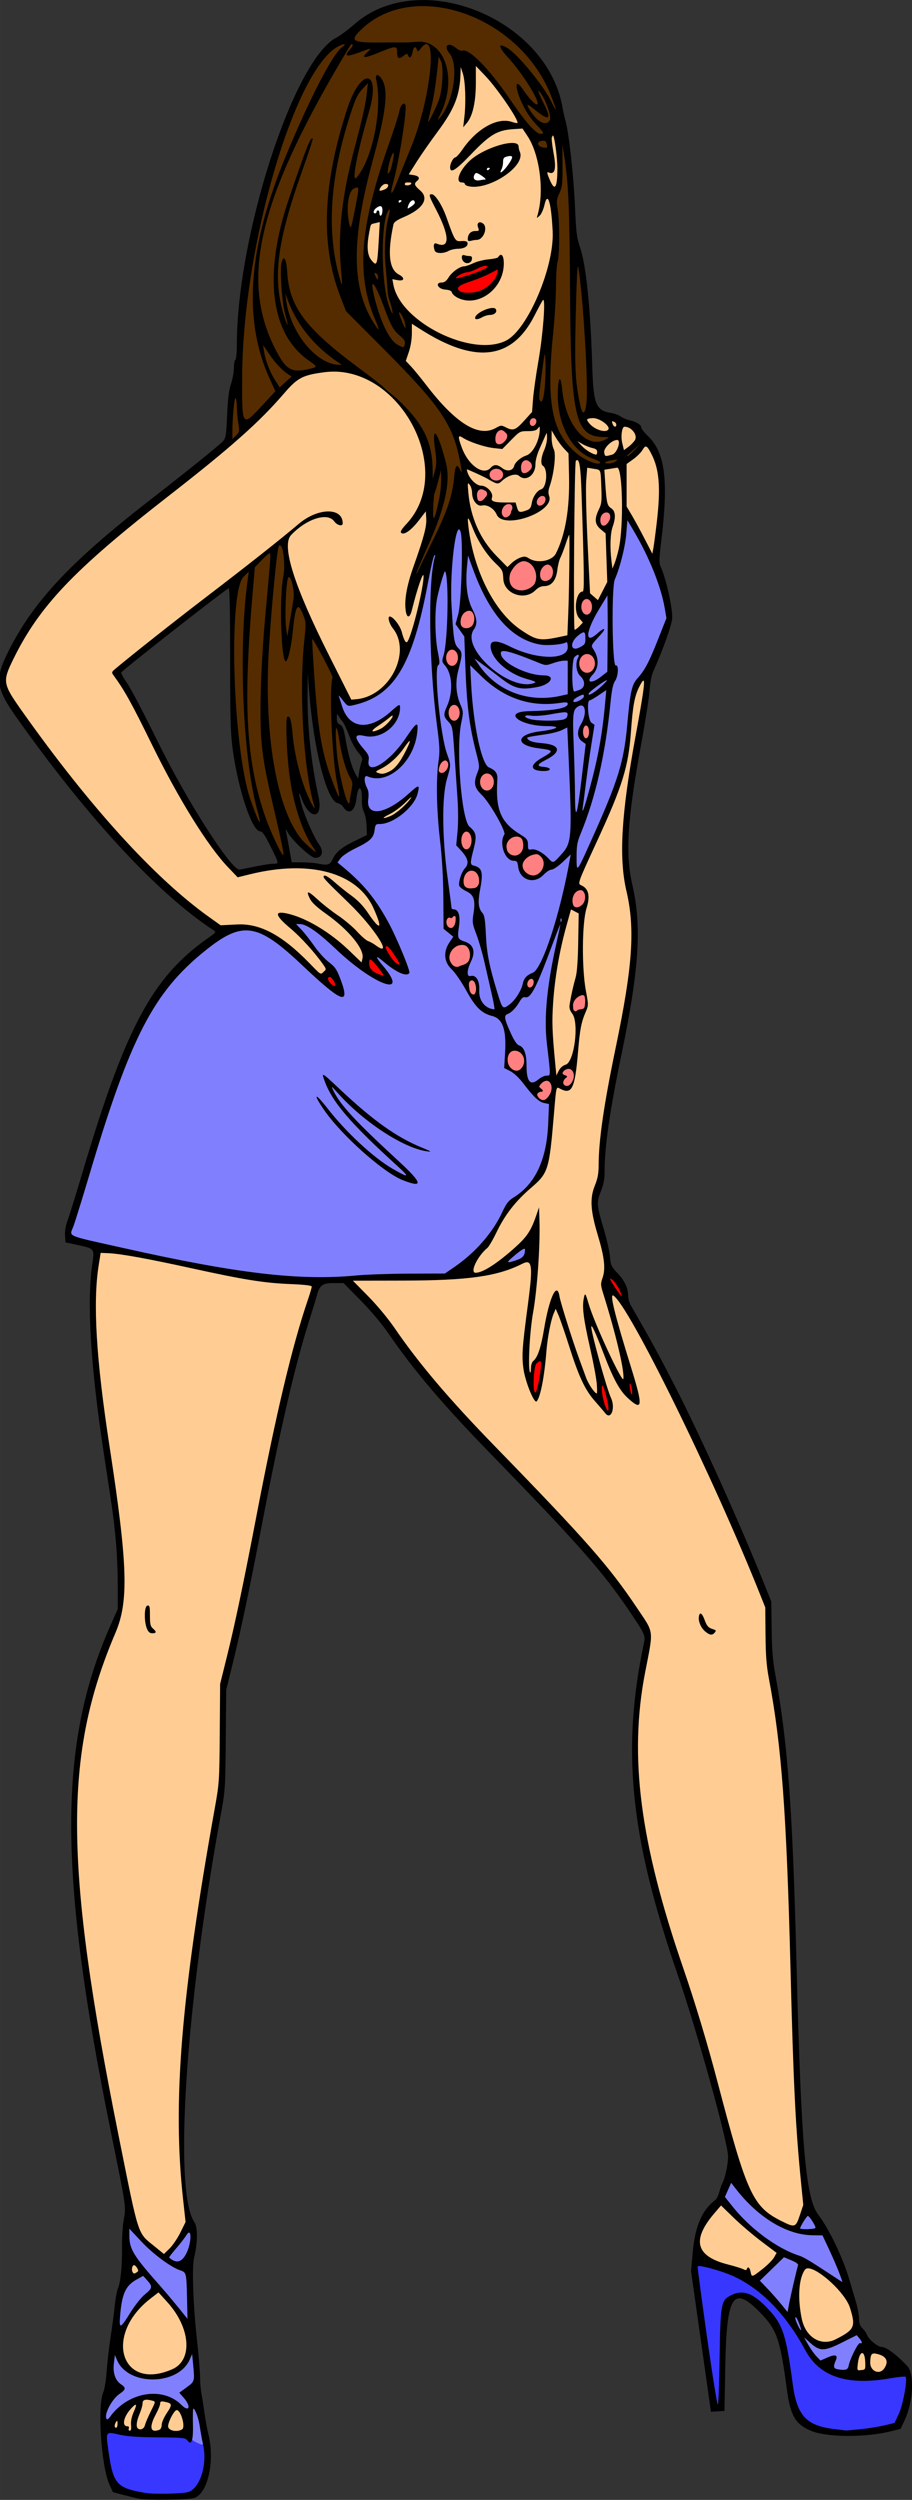 <?xml version="1.0" encoding="UTF-8" standalone="no"?>
<svg xmlns:rdf="http://www.w3.org/1999/02/22-rdf-syntax-ns#" xmlns="http://www.w3.org/2000/svg" height="1592.8" viewBox="0 0 581.25 1592.812" width="581.25" version="1.1" xmlns:cc="http://creativecommons.org/ns#" xmlns:dc="http://purl.org/dc/elements/1.1/">
<rect x="0" y="0" width="581.25" height="1592.812" fill="#333333" stroke="none"/>
<g>
<path d="m246.41 602.03c-1.056-0.093-1.633 1.026-1.381 1.945 0.618 2.394 2.122 4.446 3.467 6.482 1.486 2.066 3.175 4.347 5.744 5.066 1.129 0.157 1.618-1.247 1.143-2.106-1.349-2.916-3.295-5.51-5.106-8.15-1.014-1.24-1.948-2.967-3.674-3.236-0.064-0.005-0.129-0.004-0.193-0.002zm-10.434 8.41c-1.423 0.134-1.578 1.839-1.537 2.957-0.088 1.618 0.281 3.266 1.307 4.553 1.806 2.362 4.723 3.527 7.502 4.299 0.909 0.316 2.249-0.189 2.064-1.324-0.659-1.525-1.882-2.749-2.826-4.107-1.681-2.058-3.185-4.338-5.293-5.992-0.358-0.238-0.779-0.415-1.217-0.385zm-25.816 11.102c-1.303 0.051-2.334 1.408-1.898 2.676 0.568 1.865 2.005 3.406 3.633 4.428 0.802 0.539 2.264 0.704 2.606-0.449 0.355-1.824-0.844-3.498-1.828-4.92-0.626-0.791-1.431-1.684-2.512-1.734zm178.88 192.29c-1.038 0.029-1.28 1.309-0.754 2.033 1.817 3.456 4.04 6.695 6.408 9.795 0.437 0.738 1.563 1.355 2.207 0.492 0.569-1.02-0.265-2.142-0.535-3.133-1.359-3.23-3.186-6.408-5.934-8.648-0.404-0.293-0.872-0.581-1.393-0.539zm-45.094 52.744c-2.503 0.617-3.723 3.392-3.971 5.76-0.634 4.709-1.093 9.583-0.188 14.281 0.07 1.227 1.73 2.276 2.406 0.867 1.924-4.124 2.354-8.759 3.096-13.203 0.151-2.335 0.919-4.934-0.162-7.135-0.27-0.369-0.723-0.594-1.182-0.57zm57.871 14.111c-0.138-0.023-0.283-0.018-0.434 0.021-1.258 0.474-0.953 2.077-0.881 3.133 0.265 1.762 0.39 3.683 1.41 5.199 0.692 0.846 2.043 0.116 1.94-0.902 0.034-2.25-0.129-4.609-1.086-6.676-0.196-0.384-0.537-0.706-0.949-0.775zm-17.961 1.543c-1.669 0.577-0.945 2.806-1.012 4.139 0.402 4.158 1.407 8.352 3.262 12.102 0.58 1.368 2.708 0.979 2.602-0.557-0.12-4.53-1.486-8.953-2.83-13.252-0.411-0.924-0.725-2.504-2.022-2.432z" fill="#f00"/>
<path d="m309.7 168.44c-0.166-0.015-0.332-0.008-0.49 0.021-4.344 0.602-7.919 3.853-12.293 4.205-2.507 0.694-5.139 1.671-6.947 3.609-0.709 1.031 0.561 2.109 1.592 1.789 4.568-0.78 8.932-2.466 13.281-4.021 2.167-0.954 4.61-1.602 6.381-3.234 0.835-1.165-0.361-2.268-1.523-2.369zm7.117 3.353c-0.1-0.011-0.202-0.009-0.305 0.006-6.261 2.087-12.056 5.332-18.361 7.375-2.622 1.262-6.174 1.916-7.422 4.846 2.642 4.431 8.495 2.746 12.701 2.518 6.791-1.136 12.681-6.73 14.518-13.289 0.13-0.728-0.434-1.381-1.131-1.455z" fill="#f00"/>
<path d="m445.35 1443c-0.399-0.01-0.796 0.01-1.193 0.051-0.836 2.231 0.435 4.839 0.418 7.213 3.514 26.358 7.017 52.732 11.477 78.949-0.46 1.731 1.924 4.562 2.473 1.758 1.296-19.352 0.729-38.85 2.186-58.137 0.133-3.866 1.691-8.048 5.559-9.56 4.162-2.075 9.383-2.233 13.275 0.533 6.663 4.187 12.09 9.97 16.092 16.67 5.247 9.975 6.137 21.436 7.975 32.387 1.454 8.757 1.983 18.239 7.113 25.803 5.029 7.161 14.177 9.058 22.322 10.06 9.255 1.43 18.59-0.481 27.717-1.955 3.386-0.807 7.037-1.153 10.172-2.582 4.62-8.939 7.128-18.953 7.428-28.992-0.625-2.478-3.894-1.421-5.697-1.365-8.157 1.209-16.206 2.508-24.441 2.121-12.589 0.257-26.06-5.165-32.58-16.408-6.965-11.936-14.451-23.792-24.439-33.484-10.278-10.352-23.347-17.82-37.51-21.34-2.716-0.621-5.55-1.682-8.344-1.721zm-375.38 106.9c-3.817 0.444-1.825 5.672-1.877 8.125 1.497 9.042 1.762 19.857 9.146 26.363 11.219 5.872 24.542 5.28 36.846 4.746 5.159-0.085 10.825-1.857 12.812-7.158 3.571-7.348 5.606-16.395 2.783-24.254-2.462-2.723-6.37-3.746-9.566-4.332-4.958-3.347-11.649-0.262-17.271-1.125-11.016-0.249-21.958-0.974-32.873-2.365z" fill="#3737ff"/>
<path d="m465.79 1390.2c-1.222 0.581-1.275 2.234-1.955 3.287-0.822 2.034-1.92 4.006-2.555 6.092 0.088 1.246 1.357 2.05 1.973 3.074 3.989 5.085 8.193 10.014 12.949 14.404 9.657 9.069 20.814 16.855 33.432 21.158 5.77 2.553 10.885 6.281 16.232 9.643 3.513 2.202 6.862 4.689 10.471 6.725 1.094 0.441 1.861-0.958 1.248-1.826-3.406-9.859-7.993-19.248-12.369-28.699-0.966-1.056-2.638-0.626-3.938-0.81-5.247 0.062-10.598-0.434-15.535-2.113-13.482-4.285-24.708-13.664-33.732-24.34-1.874-2.104-3.349-4.592-5.461-6.465-0.233-0.152-0.493-0.147-0.76-0.129zm48.965 20.803c-1.45 0.506-2.049 2.172-2.928 3.314-0.974 1.758-2.337 3.454-2.652 5.476 0.194 1.457 2.071 1.145 3.123 1.363 2.463 0.113 5.003 0.019 7.385-0.646 1.287-0.405 1.164-1.977 0.549-2.904-1.254-2.291-2.59-4.676-4.598-6.389-0.26-0.165-0.57-0.255-0.879-0.215zm-432.54 7.106-0.836 0.873 0.836 0.686v-1.559zm0 1.559v1.07c-1.443 7.905 2.018 15.537 7.148 21.393 9.554 11.799 20.658 26.145 30.367 37.773 3.02-0.242-0.063-7.644 0.432-9.684-0.535-7.199-0.059-14.715-1.807-21.699-5.593-4.647-12.851-6.979-18.164-12.121-6.256-4.799-11.198-11.276-17.238-16.127l-0.738-0.606zm38.182 1.938c-1.675 0.373-2.259 2.313-3.293 3.478-3.109 4.419-6.946 8.246-10.002 12.703-0.559 1.363 1.167 1.984 2.023 2.699 2.241 1.641 5.757 1.783 7.701-0.41 3.712-3.857 5.132-9.357 5.481-14.566 0.024-1.387 0.029-3.877-1.91-3.904zm379.33 15.746c-0.234 0-0.429 0.083-0.645 0.244-5.138 5.011-10.376 9.958-15.41 15.051-0.683 1.303 1.147 2.069 1.775 2.992 5.513 5.476 10.442 11.46 15.439 17.408 0.585 1.008 2.133 0.554 2.133-0.602 1.809-9.226 3.887-18.442 6.203-27.598 0.366-1.155 0.527-2.667-0.66-3.418-2.592-1.835-5.674-2.886-8.588-4.049-0.089-0.02-0.17-0.029-0.248-0.029zm-408.32 11.9c-0.175 0-0.36 0.043-0.559 0.08-4.078 2.259-8.577 4.491-11.008 8.68-2.864 4.982-3.472 10.858-4.041 16.471-0.083 2.334-0.492 4.725-0.084 7.037 0.408 1.37 2.19 1.141 2.897 0.162 2.765-3.092 4.604-6.876 7.043-10.217 2.576-3.787 5.494-7.401 9.025-10.365 1.346-1.313 3.269-3.138 2.309-5.197-1.237-2.455-3.246-4.449-5.078-6.441-0.163-0.156-0.329-0.207-0.504-0.209zm415.58 26.402c-1.526 0.399-0.826 2.21-0.477 3.232 0.871 2.184 1.611 4.577 3.252 6.318 1.032 0.808 2.173-0.593 1.613-1.603-0.865-2.537-1.533-5.268-3.156-7.445-0.313-0.334-0.764-0.567-1.232-0.502zm38.961 11.492c-5.893 2.45-11.392 5.835-17.408 8.024-2.655 0.993-5.839 1.139-8.23-0.584-2.456-1.459-4.281-3.758-6.652-5.311-1.119-0.393-1.777 1.083-1.08 1.879 2.662 4.978 5.737 9.928 10.047 13.619 1.274 0.273 2.484-0.86 3.717-1.188 1.932-0.691 3.856-1.872 5.955-1.797-0.107 2.433-2.258 4.771-1.221 7.242 1.197 1.553 3.436 1.568 5.219 1.805 1.898 0.224 4.327-0.125 5.137-2.131 0.824-2.468 1.481-4.964 2.602-7.305 1.207-2.556 2.344-5.321 4.252-7.51 1.189 0.425 2.348-0.866 1.785-2-0.75-1.73-2.054-3.195-3.357-4.533-0.209-0.175-0.514-0.144-0.764-0.211zm-423.35 12.416c-0.122-0.014-0.251-0.01-0.393 0.012-1.207 0.709-1.375 2.344-2.074 3.463-1.958 4.396-5.886 7.707-10.221 9.635-8.438 3.469-18.463 3.407-26.525-0.889-4.021-2.082-7.034-5.783-8.565-10.016-0.236-0.911-1.282-1.999-2.184-1.117-0.695 1.28-0.513 2.878-0.789 4.289-0.506 4.535-0.326 9.711 2.924 13.268 1.034 1.337 2.704 2.029 3.721 3.344 0.173 1.212-1.359 1.785-2.07 2.488-4.498 3.28-7.777 8.165-9.346 13.486-0.381 1.578-0.794 3.875 0.869 4.846 1.567 0.302 2.504-1.442 3.397-2.432 4.952-6.625 12.28-11.474 20.359-13.098 6.928-1.458 14.686-0.48 20.459 3.74 2.312 1.46 4.022 4.117 6.783 4.893 1.503 0.338 2.514-1.317 2.076-2.635-0.67-3.287-3.29-5.643-5.322-8.141 2.478-2.008 5.352-3.585 7.502-5.965 2.092-2.776 1.259-6.484 1.098-9.684-0.281-2.951-0.459-5.919-0.855-8.855-0.198-0.381-0.478-0.589-0.844-0.633zm0.865 34.818c-1.957 0.703-0.956 3.468-1.353 5.049-0.082 4.894-0.347 9.863-0.082 14.711 1.632 1.53 4.046 2.524 6.201 3.371 1.761 0.458 2.097-1.711 1.494-2.902-1.335-6.48-1.781-13.347-4.736-19.357-0.327-0.51-0.878-0.963-1.523-0.871z" fill="#8080ff"/>
<path d="m399.93 330.93c-3.766 1.726-1.632 7.284-2.822 10.529-0.767 11.198-5.78 21.435-7.775 32.348-0.41 2.802-0.409 8.759-0.443 9.336 1.256-2.371-1.533-6.533-3.793-3.881-4.343 6.931-9.148 15.186-11.721 22.293-4.498-1.41-8.295 4.02-10.17 7.262-2.256-3.084-6.504 0.713-9.545 0.117-18.248 2.466-33.341-11.935-41.329-26.863-5.53-9.107-8.307-19.682-12.925-29.073-3.55-1.195-3.191 3.924-3.336 6.111-0.462-7.441 1.081-15.616-1.648-22.652-3.417-2.805-5.673 3.167-5.697 5.848-1.61 7.511-2.248 16.271-2.668 23.242 0.109-4.119-5.011-3.218-5.225 0.232-0.707 2.764-1.695 5.443-2.369 8.219-0.567-6.063 1.915-11.318 3.394-17.012 1.332-3.426-1.889-7.444-5.459-5.475-4.408 1.624-2.514 8.094-4.346 11.532-5.256 23.287-8.178 48.314-21.644 68.575-6.525 8.652-17.407 15.21-27.908 16.193-2.579-2.37-4.899-7.963-9.014-7.016-2.473 4.166 1.29 9.426 3.463 13.023 4.303 6.728 12.665 11.802 20.668 8.402 2.777-0.993-3.624 2.27-1.855 4.449-3.076-0.04-9.88-2.692-11.34 1.756 0.7 7.088 10.076 10.205 9.207 17.926-0.456 3.099 2.994 4.25 4.922 3.963-0.731 1.848-0.616 2.574-3.01 1.982-3.346-0.417-6.799 1.471-5.014 5.113 1.543 4.964 3.339 9.845 2.404 15.098 1.042 6.293 9.051 6.817 13.689 4.281 1.784-0.527 5.278-2.66 5.695-2.879-2.544 3.062-8.688 3.169-9.67 7.453 0.11 1.388 2.374 1.92-0.547 1.812-3.259 0.128-5.322 2.123-4.848 5.541-2.69 9.04-13.965 9.891-20.008 15.908-2.845 1.944-4.148 5.433-1.039 7.803 21.301 16.586 34.808 41.35 42.639 66.764-7.788-2.112-13.085-9.215-20.029-13.107-4.269 2.343 1.069 6.842 2.908 8.918 2.287 3.171 5.94 6.246 6.416 10.119-8.023-0.714-14.18-7.074-20.672-11.201-12.183-9.051-21.992-22.086-36.518-27.572-2.382-1.563-7.504 0.408-4.603 3.459 8.017 10.216 17.362 19.326 26.068 28.873 2.715 4.169 5.351 9.907 4.871 14.529-17.575-10.755-29.819-28.818-48.239-38.567-11.946-7.23-26.572-0.795-36.21 7.389-21.717 16.105-37.951 38.624-48.447 63.395-17.305 38.425-27.403 79.562-40.373 119.49 0.589 5.777 8.275 5.204 12.357 6.751 49.827 11.049 100.07 23.76 151.43 23.657 23.639-1.202 47.222-2.388 70.91-1.958 7.649 0.857 12.922-6.02 18.676-10.04 11.694-9.623 20.227-22.331 27.461-35.441 6.284-6.712 14.962-11.413 18.652-20.307 6.963-13.516 7.832-29.336 7.68-44.174-2.047-3.321-7.154-2.295-9.078-6.051-6.224-5.901-10.879-13.655-18.559-17.896-0.355-7.325 0.787-16.018-0.562-22.639 1.907 4.859 4.473 9.615 8.932 12.438 3.991 6.482-0.687 16.113 5.344 21.576 5.074 2.315 8.443-4.49 13.486-4.33 3.053-3.846 0.22-9.808 0.471-14.396-4.515-29.831 2.874-59.396 8.863-88.497 0.672-1.552 0.553-6.838-2.068-4.408 2.587-11.295 6.158-22.66 7.104-34.17-3.042-3.654-6.653 2.669-9.051 3.978-4.291 3.381-9.554 5.107-13.57 8.947-5.021 3.156-10.663-1.814-10.707-7.129 0.089-5.107-7.045-3.314-8.293-7.697-2.854-4.421-0.036-9.321-0.639-13.969 0.092-1.05-2.396-4.933-0.816-2.977 3.345 4.404 9.588 6.177 12.457 10.695-0.478 3.128 1.045 6.96 4.867 6.258 6.013-0.265 8.633 7.921 14.143 7.584 6.572-4.633 11.761-12.128 11.648-20.479 0.519-3.877 0.19-9.68 0.617-12.342 1.577 2.584 4.059-1.259 4.166-1.32 0.883 1.412 3.099 0.851 3.713-0.525-3.297 10.665-9.322 21.012-7.806 32.579-0.822 2.541 0.702 7.606 3.999 5.05 8.44-14.996 14.621-31.339 21.357-47.201 7.693-18.383 10.198-38.242 11.775-57.938 0.393-7.32 2.97-14.254 8.09-19.568 6.903-10.714 10.664-23.22 15.461-34.857-2.892-22.532-12.709-43.74-24.912-62.637-0.469-0.386-1.077-0.606-1.688-0.557zm-104.18 42.81c-0.454 8.338 5.13 15.318 5.986 23.301-3.211 5.112-3.78 11.767-0.617 17.1 0.424 1.481 3.225 4.145 2.846 4.684-3.419-0.255-2.345 4.212-0.477 5.559 3.005 3.856 0.891 1.603-1.42-0.691-1.073-2.743-5.044 0.552-3.75-3.045-0.86-7.116 1.469-15.624-4.412-21.088-3.004-3.887 1.076-8.832 0.68-13.271 0.601-4.525 0.911-9.083 1.105-13.643l0.053 0.999 0.005 0.097zm-8.893 25.873c0.306 5.791 1.049 12.085 5.219 16.434-0.746 9.027-4.351 18.061-2.228 27.273 0.982 5.515 4.868 10.615 2.447 16.422-1 4.71-0.984 9.555-1.277 14.342-0.601-5.801-0.081-12.344-4.807-16.65-2.615-5.182 3.128-10.402 2.889-15.865 0.674-7.059-0.26-14.677-5.014-20.193 0.863-7.699 2.549-15.495 2.672-23.352l0.062 0.998 0.037 0.592zm-10.572 7.742c0.182 5.076 1.871 10.235 1.697 15.219-1.613 1.581-0.714 6.99-1.114 2.525-0.308-5.746-0.698-12.539-0.584-17.744zm98.691 0.459c1.326 0.684 3.23-0.509 1.404 1.586-2.481 4.713 4.071 8.545 2.477 13.58 0.327 3.586-9.288 11.556-1.779 13.039 1.41 0.409 5.95-2.67 2.6-0.355-2.145 1.527-5.641 4.52-6.465 5.852-0.942-1.725-5.077 0.733-1.865-1.129 4.425-2.733 2.624-8.551-0.521-11.537-3.465-3.683 0.391-8.51-0.846-12.404-2.908-3.122-6.17 2.669-6.502 3.602-1.16-2.448-5.965-0.283-6.211-0.697 2.978-0.527 5.907-3.738 6.465-5.684 3.59 3.817 11.682-1.442 11.244-5.852zm-58.826 2.789c2.447 0.444 6.822 2.373 7.41 2.791-3.442-1.985-8.013 1.782-5.551 5.334 6.159 8.237 16.847 12.124 26.76 13.289 2.132-0.142 5.933 0.275 2.617 2.061-1.314 0.611-5.794 3.317-4.621 0.408-2.105-4.295-8.613-3.12-12.072-5.803-6.988-3.405-15.26-8.833-16.031-17.264 0.018-0.748 0.904-0.923 1.488-0.816zm72.885 1.107c0.547 4.886-0.456 10.797 2.883 14.701 0.227 5.083-3.62 9.564-3.738 14.443-0.08-2.948-3.408-2.628-5.025-1.043 1.692-1.857 7.365-5.042 3.83-7.652-1.753-1.107-6.554 3.37-3.082 0.533 3.297-1.703 6.169-4.719 4.972-8.689 0.025-3.997 0.099-8.872 0.161-12.293zm-47.947 7.606c4.398 0.886 10.145 1.177 13.879 0.609-4.771 2.315-9.899 1.675-14.516-0.742l0.637 0.133zm22.682 20.951c0.391 2.409 3.327 2.494 4.76 1.555-2.85 0.679-7.305 5.692-2.875 7.209 2.432-0.153-1.634 2.265-1.373 3.857-1.462 5.777-0.28 11.877-0.531 17.775-0.269-2.809 0.89-10.37-4.074-8.328-1.887 0.936-3.879 2.71-4.207-0.207-1.671-1.612-4.22-0.902-6.287-1.334 4.798 0.887 17.05 0.109 13.641-7.611-1.223-1.163-3.18-0.936-0.68-1.984 3.234-1.76 0.63-6.71-2.668-5.343-4.829 0.437-9.681 0.828-14.555 0.634 6.272-0.222 12.795-0.742 18.674-3.076 0.038-0.911 0.077-2.851 0.176-3.147zm10.158 3.133c1.724 1.208 1.805 0.903 0.195 2.356-1.233 1.198-0.562 4.153-2.527 2.152-2.53-0.331 2.352-1.749 2.15-3.613 0.149-0.187 0.056-1.087 0.182-0.895zm-120.95 9.359c-0.402 1.811-0.446 4.663-1.488 1.9-2.339-0.701 1.537-1.785 1.488-1.9zm80.41 2.793c-0.677 1.362 1.54 3.738-1.07 1.772-3.547-1.284-0.642-1.804 1.238-1.924l-0.168 0.152zm40.416 2.228c0.68 3.365 4.838 5.062 2.522 8.874-0.8 2.029-0.497 10.773-1.792 6.313-2.961-2.083-5.807-5.52-3.318-9.213 0.957-1.901 2.012-4.163 2.588-5.975zm-109.62 8.328c-0.035 1.349-1.187 7.598-1.33 6.361-0.06-2.553-4.75-1.089-1.236-3.594 0.586-0.459 2.618-4.02 2.566-2.768zm70.281 5.262c0.624 1.216 3.735 2.736 0.727 1.139-0.436-0.187-1.62-1.172-0.727-1.139zm-52.969 2.611c1.1 6.705 5.392 13.273 2.108 20.05-2.778 8.819-2.586 20.01-2.572 27.704-1.363-16.069 0.363-32.244 0.234-48.291-0.266-2.046 0.099 0.007 0.23 0.537zm67.188 1.848c0.407 0.088-0.787-0.153 0 0zm2.275 0.627c2.074-0.237 2.379 3.036 1.121 0.775-0.269-0.329-1.038-0.756-1.121-0.775zm-44.27 8.42c0.983 4.245 5.169 5.761 7.885 8.426 1.195 7.66-0.363 15.88 2.106 23.467-3.196-6.121-8.663-10.858-11.857-16.832-0.598-5.07 3.474-10.337 1.867-15.061zm35.301 3.033c1.087 1.599-0.842 0.787 0 0zm36.143 13.07c-1.256 4.685-2.798 10.036-4.231 14.211 1.612-4.965 3.088-9.972 4.438-15.014l-0.207 0.803zm-113.56 3.647c-0.454 1.971-0.627 3.018-2.213 1.607 0.559-0.433 1.763-1.407 2.213-1.607zm29.512 12.986c0.51 5.388 3.482 9.906 6.68 13.959 1.179 4.833-1.194 9.541-1.926 14.316-1.977-4.434-7.678-7.074-5.657-12.497 0.48-5.933 0.679-11.891 0.551-17.843 0.117 0.688 0.234 1.376 0.352 2.064zm5.34 34.346c2.11 1.873 6.393 2.117 5.727 5.898 0.114 4.407-1.486 10.807-1.725 13.957-0.781-4.926-8.124-4.843-8.789-9.389 0.213-3.967 2.801-7.638 4.787-10.467zm-15.646 9.482c1.265 6.203 0.599 13.313 3.293 19.039 1.93 0.749 4.215 0.988 3.783 3.906 1.356 5.065-3.131 11.693 1.633 15.607 3.389 1.831 9.11 3.816 7.078 8.848-0.803 4.273-5.238 9.974-2.041 14.141 2.406 0.78 5.683 0.36 5.734 3.984 0.546 5.897 0.556 13.432 6.826 16.432 2.48 1.964 7.717 2.157 6.732-2.26-0.375-2.338-1.479-7.155-1.506-7.664 1.663 3.305 1.868 10.701 7.133 9.809 2.477-0.396 5.079-3.519 6.106-4.346-2.062 4.376-9.591 5.73-7.977 11.525-4.342-5.476-12.611-5.59-16.426-11.826-6.104-7.798-10.218-17.227-16.908-24.758-3.921-5.271-0.039-11.237 2.598-15.982 0.936-4.027-5.732-5.06-5.832-9.375 0.277-9.352-0.067-18.809-0.365-28.201l0.123 0.992 0.016 0.129zm20.182 17.438c1.919 3.777 3.937 7.69 3.598 12.045 0.323 5.119 0.562 10.257 1.32 15.34-1.276-6.232-4.393-12.47-5.576-18.469 0.197-2.811 0.224-7.366 0.658-8.916zm39.584 39.943c-2.707 4.778-3.619 11.554-8.383 14.721-1.626-0.817-4.938 2.833-2.676-0.34 2.553-4.202 2.468-10.33 8.035-12.066 1.31-0.827 2.589-1.817 3.377-3.18l-0.354 0.865zm-133.46 71.523c1.64 3.169-2.902-2.608 0 0zm50.838 58.961c4.268 3.244 1.356 3.453-1.473 1.578 1.117 0.064 0.978-2.418 1.473-1.578zm72.982 44.523c-4.682 1.977-9.16 5.666-11.879 9.867 0.542 4.234 5.969 1.603 8.434 0.807 4.27-0.908 8.177-6.91 4.846-10.459-0.424-0.214-0.933-0.312-1.4-0.215z" fill="#8080ff"/>
<path d="m325.21 98.52c-2.115 0.106-4.993 0.702-5.295 3.252-0.328 2.433-0.46 4.946-1.713 7.125-0.714 1.446 1.307 2.419 2.219 1.268 2.703-2.597 5.216-5.606 6.643-9.104 0.558-1.367-0.335-2.699-1.853-2.541zm-14.299 7.598c-1.47 0.154-2.167 2.505-0.49 2.981 1.607 0.653 3.584-2.043 1.627-2.867-0.266-0.094-0.553-0.12-0.834-0.113-0.104-0.01-0.205-0.01-0.303 0zm-7.42 3.295c-1.915 0.229-2.656 2.775-2.248 4.406 0.857 2.217 3.647 2.215 5.598 1.752 1.163-0.329 3.517-0.07 3.375-1.84-1.173-1.777-3.275-2.787-5.072-3.863-0.516-0.246-1.07-0.472-1.652-0.455zm-48.395 17.205c-1.742-0.104-2.61 2.686-0.795 3.217 1.624 0.447 3.525-2.312 1.551-3.115-0.24-0.089-0.501-0.12-0.756-0.102zm8.047 0.219c-2.619 0.376-3.869 3.396-4.109 5.732 0.207 1.618 2.076 0.935 2.846 0.162 1.487-1.084 3.885-2.321 3.166-4.57-0.218-0.852-1.035-1.384-1.902-1.324zm-20.939 3.736c-2.203 0.375-4.726 2.11-4.822 4.525 0.016 1.856 2.6 2.006 3.287 0.484 0.441-0.81 0.354 0.905 0.426 1.248-0.097 1.575 2.151 2.041 2.693 0.561 0.941-1.984 1.482-5.042-0.492-6.568-0.33-0.188-0.714-0.267-1.092-0.25z" fill="#fff"/>
<path d="m269.12 2.082c-1.22 0-2.45 0.029-3.68 0.086-15.6 0.733-31.82 7.702-40.98 20.693-0.65 1.487-3.55 1.376-4.1 3.375-5.83 0.481-10.49 5.733-14.46 9.782-14.61 17.819-22.26 40.138-29.5 61.711-15.76 50.861-24.96 104.13-23.69 157.48-0.42-2.35-2.27-4.95-4.29-2.62-2.51 8.97-2.1 18.62-1.93 27.84 2.42 2.97 5.34-1.61 6.83-3.43 2.31-3.86-0.51-10.03-0.14-12.99-0.11 3.89 4.77 6.53 7.34 2.94 6.08-5.1 11.89-11.26 16.46-17.39 0.17-1.38-1.67-4.76 0.56-1.55 4.04-0.57 6.49-4.49 9.42-6.89 1.13-4.16-5.33-4.93-6.74-7.98-4.65-4.58-8.15-10.42-12.44-15.13-2.1 1.16-1.71 0.69-2.25-2.03-2.01-9.61-2.8-19.48-2.44-29.31 0.68 16.37 7.86 31.61 16.51 45.19 4.54 6.81 13.52 5.7 20.5 4.72 3.35-0.63 4.13-4.24 1.02-5.93-6.95-6-15.15-11.24-18.43-20.32-0.79-2.08-2.31-3.44 0.43-2.34 1.93-0.89 1.99-2.34 2.88 0.65 6 12.19 16.63 23.97 30.62 26.18 3.78 0.45 2.88-4.41 0.06-5.22-15.58-10.27-27.06-25.87-33.75-43.18-3.39-2.89-1.14-8.7-1.96-12.93-0.31-6.19 0.73 2.47 1.24 4.67 1.65 11.86 6.86 23.09 15.5 31.48 14.68 16.43 34.19 27.52 50.04 42.36 13.59 11.28 26.06 26.46 25.97 45.01 0.88 2.79-1.66 8.52 2.19 9.52 3.31-1.7-0.24 3.45-0.11 5.07-1.85 6.11-2.2 12.96-1.19 19.19 0.57 1.89 4.13 0.1 1.94 2.73-3.79 10.84-9.72 20.98-13.08 31.9 0.47 3.32 4.88 1.56 4.9-1.17 9.41-20.43 22.14-40.5 23.44-63.53 0.71 3.08 5.44 1.99 4.32-1.12-1.98-17.48-9.32-34.1-20.99-47.28-4.65-6.04-9.89-11.32-15.61-16.25-12.5-14.88-28.88-26.6-39.34-43.13-0.74-2.28-3.38-7.05-2.82-8.16 3.97 0.47 2.33-5.5 2.19-7.86-1.42-14.66-1.21-29.55 0.47-44.19 0.16 4.15-0.66 10.17 3.11 12.67 4.61-0.19 3.04-7.35 4.48-10.13 0.63-5.45 3.1-11.43 1.76-16.73-3.25-2.49-7.09 1.8-8.04 4.83 1.04-6.75 3.04-14.79 4.39-20.68-0.04 3.69-2.63 9.02 0.04 11.62 4.62 0.96 5.43-5.56 7.52-8.29 1.95-3.8 4.22-10.455 4.93-12.907-7.37 30.457-17.75 62.547-9.6 93.957 3.08 8.95 6.62 17.9 11.85 25.84 4.61-0.72 1.36-6.83 0.51-9.38-11.03-24.28-8.45-52.35-1.88-77.43 4.81-18.74 10.74-37.141 17.71-55.192-0.59 9.814-2.97 19.807-5.13 29.472 0.15-0.987 0.25-1.976 0.16-2.968-0.11-0.536-0.6-0.943-1.15-0.916-1.32 0.219-1.64 1.792-2.15 2.816-1.38 3.578-2.25 7.378-2.4 11.218 0 1.05 1.44 1.36 2.03 0.56 1.08-1.1 1.64-2.49 2.05-3.95-0.3 1.44-0.59 2.88-0.84 4.31-3.6 0.21-2.26 4.16-1.09 6.14-1.04 2.17-1.8 8.37 2.37 6.82 4.07-4.09 3.97-10.42 6.87-15.24 9.63-24.699 19.53-51.311 18.15-77.816 3.95 2.078-0.04 6.578 0.74 10.025 0.43 13.206-3.76 26.25-5.54 39.092 2.71 2.924 4.76-2.646 5.47-4.627 4.04-7.862 7.12-17.031 7.3-25.561 0.88 9.066-3.02 17.4-6.2 25.42 0.33 3.484 4.64 1.561 5.35-0.719 7.24-10.928 10.72-25.265 7.27-38.105-0.18-2.174-3.77-5.329-2.85-6.137 2.95 2.387 6.35 3.663 10.03 3.944 18.5 12.969 26.93 35.274 43.04 50.584 2.03 2.889 9.14 2.547 7.3-2.004-0.61-1.483-4.45-4.306-0.94-2.928 5.25 0.812 7.23-5.787 5.09-9.697-1.04-3.589-0.69-1.585 1.18 0.17 3.47 1.139 3.52-3.762 1.87-5.608-11.77-35.855-47.73-63.12-85.67-63.121zm-3.01 26.17c0.17-0.026 0.46 0.032 0.9 0.232-0.31 1.556-1.66-0.121-0.9-0.232zm-26.47 0.287c0.35 0.026 0.76 0.131 1.25 0.336 1.94 0.118 9.06-0.092 8.47 0.229-4.5 1.539-8.98 3.252-13.57 4.544 2-1.515 1.42-5.287 3.85-5.109zm23.44 0.258c-1.59 1.025-0.88 4.645-3.55 3.18-2.33-0.033-5.4 4.53-4.77 0.423-0.18-1.606-1.37-3.098-2.98-3.447 3.58 0.038 8.26-0.146 11.3-0.156zm59.91 3.875c7.94 6.507 15.35 15.456 20.53 23.379-2.18-0.112-2.38 3.197-3.47-0.422-4.76-8.151-11.32-16.362-17.06-22.957zm-112.5 11.07l-0.15 0.315c-8.45 17.965-17.22 35.775-25.63 53.754 7.55-18.451 16.29-36.501 25.78-54.069zm31.33 7.235c4.07 8.024 1.14 17.71 0.16 26.156-0.27 1.807-3.23 14.604-2.11 9.492 2.64-11.56 2.84-24.503 1.95-35.648zm-7.87 0.615c1.35 0.28-2.53 0.673-2.59 2.109-1.37 1.351-2.58 2.86-3.63 4.467 1.67-2.277 3.22-6.019 6.22-6.576zm1.78 6.199c0 0.004-0.02 0.207-0.1 0.775-0.16 0.982 0.09-0.788 0.1-0.775zm96.3 0.787c0.04-0.051 0.17 0.099 0.45 0.537 0.96 1.938 4.19 4.909 4.3 5.865-1.85 0.43-2.5 0.97-3.03-1.574-0.25-0.612-1.9-4.606-1.72-4.828zm-96.57 1.115l-0.1 0.995-0.03 0.23c-0.66 5.342-1.81 10.535-3.15 15.738 1.31-5.61 2.47-11.259 3.28-16.963zm109.15 6.463c0.07 0.009 0.17 0.225 0.32 0.815 0.93 2.006 3.66 6.968-0.01 3.64-2.3-1.595-3.38-1.874-0.88-3.226 0.33-0.258 0.4-1.248 0.57-1.229zm7.54 18.24c-2.8 0.052-2.33 4.682-2.5 5.176-2.48-4.477-11.79-0.181-7.53 4.403 1.98 1.904 6.45 3.235 8.3 0.636 0.54 4.419 2.05 9.399 0.82 13.669-2.97-1.59-5.42 1.68-3.7 4.32 1.33 2.82 2.84 9.53 7.25 7.75 1.55-1.77 1.17-1.23 0.43 0.82-4.7 7.93 0.09 16.94-0.88 25.39 0.88 13.55-2.53 26.8-2.03 40.39-0.41 12.86-1.69 25.73-2.71 38.5-0.27-2.31-1.8-4.78-3.72-2.34-2.06 7.51-2.12 15.47-3.47 23.2 0.39 3.42-2.28 9.21 1.79 11.07 4.75 0.43 3.7-6.47 4.67-9.41 0.35-5.43 0.23 0.16 0.41 2.73 0.36 15.36 5.74 31.5 18.72 40.74 4.21 2.83 9.6 6.58 14.82 5.22 1.29-2.52 1.67 0.72 3.78 0.52 3.03 0.07 8.9-0.95 8.26-4.89-2.75-2.67-7.86-0.66-10.59 1.29-0.42 0.73-2-2.15-3.43-1.92-15.53-5.16-22.89-22.09-23.41-37.39 2.09 11.42 7.58 24.55 19.46 28.53 4.37 0.99 10.9 0.03 12.75-4.08-1.47-3.91-7.12-0.92-9.99-2.73-5.96-1.1-8.57-7.33-9.88-12.44 2.57 2.57 5.4-0.91 5.21-3.64 2.16-15.33-0.12-30.93-0.52-46.34-1.18-14.92-1.74-30.03-4.43-44.75-1.35-3.43-4.61 0.65-3.88 2.92-0.27 7.73-0.7 15.46-0.85 23.2-0.93-33.71 1.22-67.83-4.77-101.17-0.13-1.779-2.92-5.765-3.89-2.668 0.6 2.575-0.23 5.119 0 7.746-1.13-4.533-0.08-10.552-3.33-14.229-0.35-0.182-0.77-0.27-1.16-0.223zm-104.02 47.204c-5.26 2.57-4.42 10.43-5.52 15.4-1.02 14.76-0.84 29.79 2.33 44.3-2.29-3.56-2.4-9.53-6.71-11.34-4.35 0.92-1.64 6.91-1.17 9.73 3.23 11.35 6.03 24.82 16.4 31.92 2.92 2.55 7.4-0.2 6.24-3.89-1.88-5.13-7.73-7.69-9.41-13.13-0.44-1.59-3.14-4.67-0.23-3.27 4.29-1.01 0.74-6.7 0.35-9.41-2.67-11.1-2.74-22.72-3.02-34.1-0.59-8.21 1.89-16.17 2.83-24.23 0.02-1.1-1.01-2.03-2.09-1.98zm-35.87 34.82c-0.01-0.08 0.09 0.35 0.34 1.63 0.45 2.44 2.34 10.51 0.91 4.49-0.26-0.93-1.22-5.87-1.25-6.12zm26.67 6.59c-1.11-0.02-1.41 1.32-0.95 2.13 0.55 1.25 0.95 2.71 2.03 3.61 0.9 0.57 1.86-0.4 1.78-1.32 0.23-1.56-0.21-3.37-1.69-4.16-0.36-0.19-0.77-0.27-1.17-0.26zm15.5 24.06c-4.11 1.14-0.56 6.22 0.12 8.7 0.57 2.27 3.08 7.41 5.47 3.86 0.57-4.38-1.21-9.98-4.99-12.5-0.2-0.05-0.4-0.07-0.6-0.06zm154.5 83.19c-4.13 2.37-8.12 5.94-11.26 9.52-0.71 3.49 4.16 3.32 5.49 0.95 2.42-2.82 7.68-5.97 6.59-10.17-0.24-0.18-0.52-0.32-0.82-0.3zm-130 3.53l0.28 0.83c1.85 5.53 3.56 11.2 4.03 16.95-0.13-1.22-0.49-2.35-1.31-3.27-1.56-1.02-3.37 1.91-2.17-1.16 0.63-4.46-0.34-8.99-0.83-13.35zm4.31 17.81c0.23 2.78 0.16 5.58-0.33 8.39-0.28-2.51 0.6-5.69 0.33-8.39zm-104.78 43.98c-0.17 0-0.34 0.02-0.51 0.06-4.03 1.97-2.28 7.85-3.57 11.38-0.24 3.18-0.79 6.27-1.05 9.47-0.48-4.9 2.46-10.78-0.07-15.32-3.82-1.36-6.51 3.78-9.1 5.79-2.09 2.22-4.06 4.32-3.9 7.29-1.99-3.85-5.72 1.27-7.17 3.17-5.36 11.02-4.69 23.91-5.47 35.89-0.33 33.75 0.82 67.91 8.54 100.88 2.24 7.18 4.12 14.6 8.15 20.95 3.13 1.19 3.51-2.07 2.98-4.62 3.3 8.89 6.44 18.14 12.09 25.77 3.27 1.37 3.63-3.84 2.59-5.9-5.89-29.9-15.51-59.41-14.01-90.18 0.26-21.33 1.6-42.59 3.57-63.83-3.54 42.07-5.45 85.68 7.48 126.43 3.92 12.06 10.26 24.6 21.32 31.43 3.93 0.51 2.33-4.52 0.45-5.98-12.95-21.33-15.61-47.38-16.27-71.63 2.02 16.85 5.3 34.31 14.22 48.97 2.41 2.65 4.8-1.66 3.08-3.78-7.81-32.82-8.38-67.13-6.25-100.69 1.05-8.4 2.53-18.56-3.72-25.46-1.68-2.01-4.93 1.96-3.16-2.35 0.51-5.63 0.83-12.96-3.51-17.19-1.65-0.97-3.76 2.16-2.33-1.67 0.13-6.06 0.91-13.18-2.96-18.33-0.4-0.31-0.91-0.53-1.42-0.55zm-18.36 21.3l-0.04 0.69c-1.26 14-2.38 28.02-3.19 42.05 0.16-14.29 1.36-28.57 3.23-42.74zm21.32 37.82c0.61 2.25 3.92-0.63 2.82 1.77-0.37 2.55-1.34 9.44-1.92 8.86-0.45-3.52-0.76-7.15-0.9-10.63zm17.68 0.78c-4.17 1.49-0.62 7.65-1.54 10.72 2.1 31.06 2.76 63.66 16.88 92.1 1.36 1.64 3.92 0.2 3.6-1.81 0.63 2.53 2.3 9.37 6.04 6.29 1.33-4.95 2.77-10.49 1.83-15.68-5.89-10.46-6.53-22.45-9.65-33.78-1.19-2.22-4.38 0.83-3.05-3.08-0.57-9.93-0.31-19.91 0.31-29.62-3.47-8.64-7.96-17.05-13.12-24.78-0.36-0.28-0.84-0.39-1.3-0.36z" fill="#552c00"/>
<path d="m303.41 40.475c-3.929 1.618-1.037 7.662-2.01 11.025-0.094 7.663-0.391 15.626-3.559 22.777 0.606-10.853 1.852-22.768-3.064-32.818-4.325-1.156-2.984 5.232-3.295 7.43-0.325 20.963-16.858 35.709-27.012 52.501-1.378 3.51-6.154 6.731-5.353 10.647 1.315 1.953 7.34 0.587 4.072 3.318-2.539-2.413-8.931-0.394-6.441 3.553 1.71 1.835 4.894 0.89 6.381 0.049 2.088 3.12 7.748 6.315 4.193 10.506-4.441 6.252-13.964 6.198-18.049 12.576-2.259 9.581-4.412 20.445-0.455 29.887 0.957 1.805 3.019 3.53 4.203 4.57-2.884-1.581-5.924 1.001-4.373 4.018 3.524 17.386 19.683 28.385 34.82 35.291 12.342 5.094 27.153 8.88 39.826 2.781-15.632 9.208-34.601 1.014-49.006-7.162-4.225-1.533-7.667-6.261-12.135-6.443-3.124 2.323-0.538 7.238-1.732 10.504-0.109 5.195-2.775 9.984-3.453 14.893 2.9 4.57 7.505 8.126 10.563 12.729 10.383 11.995 20.079 26.687 35.64 32.33 5.615 1.933 11.367 0.143 16.5-2.137 3.25 1.393 8.138 3.325 10.879 0.537-4.545 2.821-7.595 8.605-12.307 10.256-8.741-0.6-17.181-4.337-25.141-7.697-4.759 1.248-1.039 7.029-0.193 9.898 1.905 4.686 4.618 9.22 8.67 12.355-1.805-1.701-6.398-1.625-5.609 1.742 0.112 1.973 2.502 4.754 2.549 5.801-4.097 1.073-1.411 6.826-1.639 9.723 0.438 4.438 1.734 9.515 2.686 13.367-3.628-1.672-3.576 3.726-2.873 5.916 3.308 25.87 13.604 53.074 35.625 68.615 6.3 4.92 14.509 6.459 22.193 4.293 3.573-0.903 9.895-0.774 8.987-6.021 0.182-4.357 0.445-10.353 0.539-13.355 0.482 4.427-0.736 9.826 1.58 13.664 2.997 1.222 5.437-2.639 7.172-4.543 1.487-3.838-4.459-5.344-3.613-9.354-0.238-3.975-0.113-8.653 3.643-10.92 1.441-2.033 0.887-4.678 1.074-6.996 0.009 4.303-0.45 9.212 4.021 11.488 1.911 3.253 5.599 1.768 6.123-1.385 2.573-5.261 6.448-10.394 4.602-16.7-1.184-4.423 1.371 1.14 3.262-1.372 4.438-8.392 5.313-18.424 6.051-27.811 0.523-2.69-0.397-10.198 0.735-9.808 5.882 9.447 10.324 20.203 16.396 29.214 4.181 0.482 2.574-6.252 3.655-8.439 2.054-18.133 6.052-37.583-0.936-55.151-1.719-2.597-3.006-8.274-6.969-7.682-4.074 3.338-6.834 8.115-11.711 10.598-3.15 3.448-0.43 9.387-1.413 13.758-0.028 1.246-0.283-3.646-0.721-5.129-0.16-3.338-2.425-7.321-6.359-5.602-2.455-0.061-6.037 1.354-7.148 2.107-2.598-2.078-6.834-2.565-9.934-1.768-2.375 2.254-0.954 6.12-1.576 8.979-1.07-4.472 1.148-11.52-3.607-14.355-4.761-0.198-2.861 6.505-3.482 9.29-0.5 13.055-0.426 27.063-0.894 39.468-1.63-2.092-4.234 1.562-3.639 1.447 4.866-17.342 4.699-35.718 3.453-53.502-2.677-4.324-6.919-7.683-9.237-12.382-0.804-3.779-4.827-3.504-5.163-0.729-2.527-2.047-4.721 5.664-3.816 1.326 0.949-2.705-0.636-8.61-3.789-5.049-3.07 2.533-7.867 0.903-11.041 2.289 5.333-4.649 11.658-10.179 10.738-17.996 1.878-21.43 7.758-42.646 6.856-64.246-1.142-3.771-5.335-0.517-5.771 2.076-1.912 3.971 1.185-2.501 1.639-3.685 8.814-19.533 12.931-41.97 7.166-62.944-0.67-2.706-4.447-2.688-5.158 0.016 1.111-16.09-1.747-33.775-12.258-46.414-1.408-0.914-5.341 0.553-2.514-1.268 0.515-5.17-4.533-9.436-6.658-13.838-6.232-8.869-12.675-18.22-21.169-24.908l-0.105-0.012-0.107 0.012zm18.145 38.393c2.313-0.138 5.608 1.01 7.271 1.438-9.957-0.285-18.93 4.995-25.41 12.238-4.76 4.552-9.463 9.729-14.561 13.555 0.826-4.824 6.355-6.524 8.223-10.926 6.118-7.647 14.048-15.742 24.477-16.305zm26.006 33.314c1.282 2.972 2.593 9.364 6.932 8.254 3.994-3.751 1.548-10.353 2.306-15.23-0.411-6.728-0.081-14.295-3.28-20.315-4.299 4.683-9.012 22.632-5.957 27.291zm-20.58-19.184c2.923-0.137 1.974 4.148 2.785 6.078-1.995 8.357-11.039 12.779-18.258 16.051-4.251 1.427-9.741 3.062-13.703 0.943-0.922-2.405-5.716-0.629-3.006-4.422 5.825-11.531 20.013-17.575 32.182-18.65zm-81.238 22.436c-3.336-0.042-8.158 5.661-4.123 7.719 3.597 0.894 9.702-3.274 6.646-7.018-0.814-0.56-1.675-0.993-2.523-0.701zm31.748 12.896c2.417 3.538 4.272 8.11 5.59 11.762-1.694-3.908-4.074-8.28-5.59-11.762zm-36.285 11.459c-3.626 0.289-7.822 2.179-7.42 6.553-1.186 7.468-3.357 17.885 4.115 22.777 4.218 1.793 4.561-4.569 4.633-7.231 0.106-7.029 1.959-14.441 0.761-21.298-0.496-0.605-1.311-0.974-2.09-0.801zm65.24 3.969c2.632 3.519-1.425 8.213-5.502 7.598-2.181-0.126 1.411-3.168 2.92-2.373 3.054-0.269 3.43-3.107 2.582-5.225zm-20.596 3.691c1.232 3.896 3.491 8.983 8.459 8.078 3.557-0.067-2.169 1.472-3.387 1.152-4.105-0.176-8.63 4.263-12.24 1.721-0.994-2.275 3.223 0.461 4.641-0.822 4.364-1.715 3.146-7.576 2.152-11.076l0.368 0.93 0.007 0.018zm10.664 17.188c2.175-0.63 3.049 1.446 0.695 0.947-0.305-0.183-0.738-0.7-0.695-0.947zm22.381 0.469c2.68 13.836-12.223 29.076-26.018 23.068-3.186-1.134-3.863-5.623-7.775-5.377-1.683-0.07-4.923-0.948-1.717-1.303 4.85-2.683 6.799-9.406 13.031-10.096 6.407-2.167 12.83-4.328 19.609-5.012 0.999-0.208 2.143-0.909 2.869-1.281zm-4.592 32.98c-1.225 0.87-6.678 1.518-2.449 0.379 0.794-0.248 1.619-0.38 2.449-0.379zm21.086 8.242c-0.904 1.655-5.661 7.393-2.82 3.861 0.926-1.146 2.516-3.397 2.82-3.861zm-4.209 5.566c-0.176 0.2 0.086-0.109 0 0zm-120.5 23.643c-10.598-0.015-22.052 2.809-28.507 11.946-21.495 23.322-45.598 43.873-70.644 63.241-30.729 24.696-63.115 48.528-87.277 80.084-8.917 12.379-17.052 25.748-21.593 40.366-0.944 11.581 9.159 19.903 14.549 29.055 33.64 46.372 70.259 91.768 116.4 126.32 3.685 3.314 7.821 5.404 12.85 4.365 11.603-0.887 23.463 1.814 32.632 9.224 9.068 6.292 15.987 15.658 25.264 21.391 4.714 0.179 5.4-6.403 2.144-8.834-7.016-10.85-18.971-19.474-25.926-29.002 12.631 1.629 23.61 9.252 33.365 16.852 5.496 3.971 9.988 9.867 16.045 12.758 4.638-0.723 2.631-7.315 0.76-9.879-6.91-12.798-20.212-19.944-30.35-29.723 13.431 9.569 25.274 21.271 38.84 30.561 2.517 2.215 7.512 1.749 6.094-2.41-7.391-14.667-20.681-25.086-31.449-37.148 8.91 6.52 17.036 14.024 23.235 23.2 1.178 2.418 5.081 4.539 5.974 0.923-2.235-13.526-12.217-25.385-24.486-31.301-21.06-9.407-45.016-5.806-66.66-0.527-33.69-34.659-50.127-81.226-74.541-122.14-1.359-3.114-6.354-6.706-0.957-8.705 34.85-28.967 71.355-55.835 106.68-84.197-3.744 11.147 2.372 22.505 5.639 32.979 9.49 24.889 22.059 48.428 34.152 72.113 18.389 1.168 34.608-17.126 33.254-35.139-0.055-5.888-3.511-11.376-6.131-15.918 4.07 4.368 4.833 10.686 8.377 15.48 6.275-4.131 5.679-13.018 8.237-19.277 2.133-8.979 5.501-18.429 4.875-27.58-3.482-2.899-4.971 3.541-5.449 5.871-2.11 5.877-3.373 12.729-5.639 18.027-1.57-14.414 5.852-27.727 9.163-41.451 1.79-7.283 4.816-14.995 3.716-22.522-2.99-2.421-5.513 2.89-6.898 4.998-2.56 2.703-4.485 5.986-7.822 7.84 7.824-9.642 14.256-21.235 13.883-34.031 0.423-28.774-18.861-57.698-46.701-66.27-4.866-1.523-10.043-1.738-15.104-1.535zm167.71 29.234c-2.949-0.798-7.802 1.635-4.959 5.019 3.128 4.464 10.579 8.881 15.541 4.955 1.266-1.231-0.218-3.789 1.647-1.58 3.955 2.149 5.334-4.366 1.977-5.828-2.275-2.164-4.934 1.3-4.254 2.545-2.61-2.602-6.143-5.026-9.951-5.111zm19.932 5.334c-4.203 0.422-3.772 6.311-4.104 8.703-5.803-0.647-13.344 6.63-9.951 12.461 3.262 2.777 8.873-0.436 10.465-3.846 0.618-3.812 1.574 1.939 4.154 0.486 3.45-2.357 8.645-5.681 7.953-10.525-1.145-3.711-4.452-7.172-8.518-7.279zm-32.865 7.381c-2.303 3.542 3.306 6.581 5.193 8.93 2.765 2.204 8.576 7.454 11.512 2.984 1.657-5.565-6.019-5.943-9.283-7.672-3.08-0.074-4.658-5.034-7.422-4.242zm-15.355 4.938c2.491 7.267 1.579 15.049-0.332 22.348 0.767-3.958-1.218-7.552-2.838-10.764 0.287-3.735 2.337-9.102 3.17-11.584zm-8.916 5.42c-2.556 4.6-0.133 12.985-6.314 14.812-2.888-0.158-5.57-2.909-8.658-1.709 3.68-2.372 4.687-7.654 9.459-8.885 2.148-1.135 4.38-2.453 5.65-4.604zm-24.803 10.434c2.631 1.236 5.196 3.498 8.342 3.068-4.054 1.188-7.148 6.877-11.477 3.033-1.041-0.743-7.308-2.969-4.275-2.699 3.019 0.203 4.692-2.953 7.41-3.402zm-14.473 10.934c4.113 2.409 10.984 3.004 10.018 9.379 2.537 5.196 9.771 2.613 14.298 3.579 2.501 0.326 1.693 5.656 5.137 5.798 4.376-0.045 9.299-2.522 9.426-7.49 0.432-4.404 4.394-6.401 7.15-9.172 0.521-0.794-0.663 3.6 0.203 4.906 1.042 5.559-5.843 8.221-9.752 10.4-5.98 2.08-13.774 5.247-19.561 1.236-2.397-5.075-7.686-8.353-13.227-7.85-3.701-2.484-2.353-7.646-4.26-11.221zm83.18 10.172c0.28 4.886 7.366 7.507 4.352 12.919-0.542 1.468-1.483 6.88-1.846 7.173-2.29-3.096-7.973-6.04-5.512-10.861 1.135-2.743 3.221-6.868 3.006-9.23zm-176.16 8.26c3.062-0.21 7.652 1.371 7.445 4.725-3.57-3.256-8.245-5.4-13.088-3.732-2.4 0.336 5.244-1.421 5.643-0.992zm147.32 25.1c-3.613 5.536-1.111 14.204-6.984 18.146-3.984 0.89-7.968 2.012-10.881 5.076-6.597 4.459-16.875-1.054-15.861-9.246-0.637-6.208-6.678-9.484-9.898-14.221 3.533 3.412 6.485 8.718 10.996 10.363 4.025-1.594 7.186-7.734 12.209-5.686 6.69 3.771 17.301 2.746 20.637-5.01zm54.029 77.822c-6.067 6.015-7.161 15.849-8.647 24.072-1.489 21.164-4.964 42.494-14.26 61.762-6.223 15.206-14.32 29.821-19.439 45.383 0.277 4.357 7.231 5.751 5.054 10.596-0.847 6.039-1.899 12.94-2.423 18.533-0.166-4.452 1.411-10.564-4.035-11.963-4.473-2.124-5.951 4.581-6.225 7.736-8.368 28.105-11.274 57.812-8.635 87.014 0.179 4.03-1.608 10.296 1.838 13.014 5.128-0.87 7.013-6.989 10.67-10.018 1.091-1.613 1.941-3.891 2.404-5.449-0.959 7.21-0.475 15.936-4.859 21.838-2.748-0.007-7.164-3.164-8.658 0.818-2.823 17.477-1.325 35.914-7.656 52.619-7.494 10.507-19.348 17.735-25.53 29.49-5.06 9.228-10.636 18.131-17.29 26.287-1.749 2.863-3.721 6.643-2.352 9.93-25.064 2.7-50.747 1.144-75.854 2.523-2.957 2.954 3.423 5.837 4.436 7.891 18.368 17.407 30.476 39.966 47.321 58.696 37.655 44.436 81.95 82.562 117.49 128.89 6.532 9.577 14.363 18.656 19.004 29.313 0.959 12.478-3.902 24.624-5.167 36.994-8.417 55.258 4.343 111.3 21.432 163.6 13.358 38.007 24.15 76.79 34.393 115.71 5.597 17.401 8.68 36.731 20.554 51.272 5.545 6.077 13.179 10.422 21.004 12.658 6.241-0.211 6.345-8.347 8.319-12.691 1.333-8.131-1.369-16.662-1.491-24.952-7.998-89.762-4.003-180.02-13.326-269.7-1.644-19.47-6.493-38.66-8.127-58.157-0.788-10.286 0.16-20.792-0.839-31.056-22.797-56.938-48.241-112.63-76.844-166.9-6.458-10.975-11.529-23.366-20.683-32.393-3.868-1.478-4.089 3.773-3.16 6.232 4.374 21.142 12.994 41.266 17.057 62.441-4.924-2.525-9.233-8.521-11.953-13.84-1.853-3.705-3.524-7.536-5.059-11.35 2.833 4.746 4.361 10.859 8.18 14.791 3.462-0.579 2.361-5.865 1.773-8.386-2.886-18.893-9.305-37.202-13.855-55.532 6.982-19.96-9.561-38.915-5.162-58.953 5.549-16.448 3.104-34.283 6.854-51.027 5.922-38.86 17.556-77.157 17.558-116.73-1.362-19.744-7.261-39.086-5.566-59.02 1.102-33.8 10.606-66.774 13.436-100.38-0.058-0.866-0.744-1.747-1.685-1.613zm-160.26 23.512c-4.654 2.167-8.535 6.053-12.824 8.943-3.124 1.371-1.306 6.197 1.938 4.609 5.699-1.462 11.517-5.87 13.035-11.662-0.123-1.055-1.062-1.953-2.148-1.891zm10.986 16.25c-4.608 1.931-5.974 8.071-10.02 10.964-3.381 4.329-8.942 5.942-12.857 9.42-0.902 4.105 5.324 4.725 8.172 3.65 9.209-3.225 13.676-13.284 16.783-21.789 0.054-1.16-0.879-2.273-2.078-2.246zm0.682 36.014c-5.561 3.205-9.505 9.218-15.822 11.566-3.014 0.307-4.516 5.28-0.635 5.212 7.672-1.941 14.295-7.708 18.469-14.248 0.438-1.23-0.748-2.607-2.012-2.529zm108.44 98.68c-0.354 11.978 1.937 23.964 2.479 35.772-1.745 5.874-3.641 11.736-4.602 17.804 1.411-6.246-1.294-12.064-3.453-17.762 2.727-12.336 5.611-24.809 5.518-37.518l0.034 0.999zm-27.967 173.02c1.364 32.204-6.936 63.896-6.184 96.113-2.894-18.351 2.487-36.701 3.846-55.018-0.058-5.087 2.156-11.627-1.57-15.836-4.226-2.639-8.669 2.381-12.801 3.137-5.251 1.97-10.691 3.412-16.201 4.438 12.954-8.406 27.113-18.016 32.902-33.021l0.008 0.188zm-276.88 18.533c-4.947 0.755-3.177 7.564-4.361 10.979-4.816 42.241 3.151 84.545 8.854 126.29 3.828 28.392 9.315 57.103 7.049 85.832-1.523 18.28-12.026 34.083-16.512 51.587-14.251 44.884-15.074 92.91-10.418 139.34 3.613 41.739 11.101 83.548 18.929 124.85 5.745 27.451 10.032 55.257 17.415 82.311 2.227 9.002 10.38 14.734 17.486 19.693 4.399 0.115 6.525-5.363 9.207-8.082 3.735-6.301 8.994-12.957 6.423-20.679-8.083-65.785-0.478-132.25 9.335-197.43 4.082-23.978 8.394-48.492 12.163-72.72 1.81-22.613 0.107-45.484 1.972-68.03 21.306-82.737 30.479-168.06 57.512-249.34 0.66-5.059-6.163-3.912-9.289-4.533-41.412-0.793-80.884-15.843-121.96-19.893-1.266-0.118-2.542-0.092-3.807-0.176zm290.84 33.889c1.895 6.297 3.801 12.591 5.805 18.854-2.368-5.538-3.161-12.551-7.213-16.988-3.706-0.033-3.476 5.459-4.795 7.941-0.838 3.041-1.464 5.903-0.281 0.543 1.801-5.182 1.753-10.985 4.9-15.621zm17.971 1.982c1.229 3.653 3.157 8.034 4.154 11.211-1.886-1.688-3.883 2.231-3.275 1.523-0.762-4.672-1.288-9.292-1.336-14.018l0.336 0.942zm-26.678 20.129c-1.845 12.417-1.742 25.37-5.894 37.268-1.718-3.783-5.027-10.145-4.344-12.916 4.824-0.679 2.124-7.88 5.312-10.484 2.85-4.625 4.147-9.986 5.135-15.27l-0.147 0.989zm28.928-0.131c3.353 14.309 7.75 28.394 12.234 42.336 0.309 1.642 0.07 7.457-2.217 3.322-1.553-2.354-6.289-5.672-5.68-7.658 3.814-3.108 0.31-8.773 0.679-12.86-1.167-8.396-3.44-17.351-5.016-25.14zm-9.008 12.922c1.363 3.772 2.763 7.531 4.262 11.252-1.807-4.116-3.322-8.353-4.742-12.615l0.332 0.943zm84.707 173.68c1.053 0.459 0.105 0.108 0 0zm7.523 364.66c-5.105 2.926-8.234 8.938-11.749 13.669-4.571 6.478-5.135 16.832 2.305 21.526 7.675 5.11 17.208 6.581 25.764 9.316 1.462-0.568 1.077 3.51 3.387 3.41 5.505-0.864 9.338-6.056 13.381-9.527 2.223-2.398 6.257-7.208 1.797-9.387-12.148-8.585-23.023-18.904-33.99-28.822-0.283-0.114-0.59-0.181-0.895-0.185zm-374.29 37.965c-5.276 0.895-2.786 10.987 2.262 8.107 4.699-1.885 1.48-7.968-2.262-8.107zm429.49 1.791c-5.205 0.992-5.799 7.844-6.748 12.059-0.497 11.503-1.192 25.219 7.488 34.1 6.423 6.719 16.803 4.587 23.514-0.473 5.662-2.455 8.042-9.05 5.843-14.71-3.202-13.297-14.212-23.486-25.764-29.949-1.364-0.598-2.828-1.073-4.334-1.025zm-413.92 15.4c-13.232 8.363-26.105 22.978-23.828 39.807 1.134 10.899 12.715 17.909 23.033 15.562 9.052-0.821 19.112-6.083 20.234-16.057 2.244-15.288-7.957-28.836-18.178-39.018 0.448-1.234-0.715-0.361-1.262-0.295zm448.44 38.582c-4.483 1.693-4.335 7.893-4.449 11.945 0.595 4.575 8.454 2.867 8.553-1.066 1.53 5.737 10.23 6.235 12.436 0.68 3.329-4.687-0.905-10.37-5.975-10.971-3.155-1.462-6.775 0.67-6.803 4.199-0.18-2.12-1.157-4.964-3.762-4.787zm-456.06 29.707c-5.655 0.518-3.964 8.106-6.438 11.506-0.654 1.749-1.373 5.123-0.74 1.461 0.145-2.72 4.815-7.877 0.564-9.477-4.877 1.485-8.04 7.16-9.172 11.996-0.727 2.421 1.463 4.549 2.938 5.295-0.463 3.75 5.563 2.862 4.945-0.57-0.11-3.284 0.643 2.022 2.856 1.953 5.864 1.536 6.755-6.659 8.746-10.219 0.87-3.298 5.81-8.455 1.645-10.963-1.668-0.77-3.552-0.793-5.344-0.982zm9.975 1.217c-4.049 0.758-3.046 6.534-5.419 9.083-1.722 3.613-5.508 10.386-0.253 12.866 4.238 1.547 7.841-2.506 7.822-6.559 0.683-2.031 1.872-4.213 2.947-5.781-2.225 3.452-4.982 10.4 0.652 12.148 4.071 1.614 11.11-0.445 9.617-5.957-0.386-3.752-1.877-10.601-6.807-9.938-1.585 0.423-3.216 3.375-1.676 0.348 2.477-4.699-3.416-6.387-6.885-6.211zm-29.016 12.439c-3.993 1.101-3.711 9.674 1.273 7.285 1.89-1.498 2.313-7.712-1.273-7.285z" fill="#ffcd94"/>
</g>
<path d="m270.56 0.049c-16.45-0.208-32.31 4.521-44.64 15.369-3.83 3.375-9.09 7.26-11.68 8.633-27.12 14.374-63.3 126.33-63.3 195.89 0 4.789-0.421 8.96-0.938 9.279-0.516 0.319-0.938 2.676-0.938 5.24 0 2.564-0.831 7.133-1.848 10.15-1.354 4.018-2.014 9.342-2.465 19.891-0.55 12.866-0.829 14.643-2.606 16.615-2.144 2.381-24.149 20.092-47.303 38.074-50.62 39.315-74.409 64.954-90.17 97.184-8.064 16.49-7.184 22.365 6.168 41.191 45.225 63.769 89.819 111.92 124.96 134.94 2.143 1.403 2.126 1.427-3.775 5.588-34.762 24.507-52.061 56.776-78.959 147.29-4.378 14.731-8.849 29.162-9.938 32.07-1.265 3.381-1.875 6.882-1.691 9.711l0.287 4.424 7.928 1.701c10.558 2.265 10.657 2.389 9.244 11.609-3.695 24.117-1.233 65.231 7.238 120.89 6.495 42.675 5.853 38.058 7.496 53.906 0.775 7.477 1.412 20.766 1.416 29.531l0.008 15.937-4.664 10.539c-33.45 75.583-33.35 157.35 0.395 323.22 9.761 47.981 9.643 47.167 8.023 55.736-0.63 3.333-1.103 11.137-1.051 17.344 0.104 12.311-0.864 21.92-2.644 26.238-0.627 1.521-1.51 6.373-1.961 10.781-0.451 4.409-1.658 13.5-2.682 20.203s-2.16 16.581-2.525 21.951c-0.368 5.413-1.326 11.261-2.148 13.125-3.863 8.752-1.251 47.348 3.978 58.775l2.191 4.789 7.379 1.949c4.058 1.073 8.434 2.13 9.723 2.35 5.131 0.873 29.065 0.591 34.002-0.4 9.117-1.831 14.183-23.347 9.67-41.072-0.731-2.87-1.814-8.803-2.406-13.186-0.593-4.383-1.472-9.994-1.953-12.469-0.482-2.475-0.886-7.326-0.898-10.781-0.013-3.455-0.896-14.086-1.965-23.625-2.45-21.875-3.293-46.338-1.801-52.264 2.259-8.971 2.379-19.357 0.26-22.365-13.412-19.036-5.865-136.32 16.703-259.59 2.839-15.504 2.925-16.804 3.203-47.812l0.287-31.875 4.271-17.344c5.073-20.592 10.569-46.742 18.42-87.656 11.572-60.304 20.887-100.69 29.627-128.44 2.436-7.734 4.904-15.825 5.484-17.979 1.742-6.466 3.589-7.803 10.771-7.803h6.197l10.869 11.016c6.821 6.913 13.562 14.949 18.102 21.58 15.45 22.565 34.512 45.026 63.629 74.971 57.239 58.867 72.44 76.075 89.652 101.5 9.43 13.928 10.22 15.592 9.348 19.688-14.57 68.423-9.028 123.69 21.197 211.41 12.511 36.307 32.36 107.83 32.297 116.38-0.037 5.008-1.926 13.903-3.564 16.779-0.575 1.01-1.491 3.613-2.033 5.785-0.542 2.173-1.712 4.493-2.6 5.156-8.248 6.165-12.814 16.607-14.264 32.613l-1.147 12.656 6.346 44.811 6.344 44.81 4.305-0.279 4.303-0.279 0.553-29.531c0.826-44.186 5.055-50.618 21.947-33.377 10.988 11.215 12.941 16.814 17.367 49.783 2.151 16.026 5.369 21.559 14.93 25.672 10.172 4.376 34.849 4.567 51.443 0.399l6.023-1.514 2.67-5.715c5.476-11.722 6.264-29.378 1.531-34.361-6.979-7.349-13.39-12.102-16.354-12.123-2.42-0.017-8.348-4.914-9.201-7.602-0.322-1.016-1.608-2.87-2.857-4.119-1.699-1.698-2.272-3.287-2.272-6.301 0-2.217-0.885-6.982-1.967-10.59-1.081-3.608-2.976-10.002-4.211-14.211-4.086-13.927-12.806-32.159-19.787-41.371-8.068-10.648-10.936-43.624-13.881-159.57-2.547-100.29-5.53-140.74-13.688-185.62-1.442-7.935-2.016-15.36-2.172-28.125l-0.213-17.344-3.57-8.906c-16.522-41.201-41.016-95.533-58.115-128.91-9.809-19.145-14.875-28.412-27.814-50.889-0.974-1.692-1.77-4.552-1.77-6.357 0-4.794-2.352-9.686-6.959-14.473-3.724-3.869-4.107-4.723-4.613-10.312-0.303-3.352-1.989-10.945-3.746-16.875-4.799-16.193-4.914-17.536-2.092-24.59 1.825-4.563 2.413-7.716 2.42-12.984 0.023-15.766 3.353-38.736 10.826-74.67 11.195-53.831 12.953-81.301 6.887-107.6-4.615-20.008-3.217-41.894 5.812-90.938 2.563-13.922 4.895-28.898 5.182-33.281 0.319-4.87 1.233-9.549 2.35-12.031 6.428-14.286 12.059-30.232 12.059-34.154 0-7.631-4.309-26.238-7.686-33.189-0.717-1.476-0.536-5.708 0.662-15.469 4.764-38.822 2.517-56.512-8.523-67.094-2.277-2.183-4.141-4.56-4.141-5.283 0-1.718-3.419-3.884-7.344-4.652-1.719-0.336-4.25-1.397-5.625-2.357-1.375-0.96-4.087-1.991-6.025-2.293-10.024-1.56-11.556-5.352-12.312-30.449-1.099-36.459-3.901-63.656-7.725-74.996-2.137-6.338-2.546-9.588-3.25-25.838-0.848-19.561-3.812-46.622-5.973-54.537-0.704-2.578-1.563-6.375-1.908-8.438-6.76-40.213-49.09-68.399-88.06-68.891zm-0.504 3.85c32.153 0.253 67.978 22.629 81.375 57.713 3.806 9.967 3.703 10.774-0.332 2.607-4.855-9.827-20.893-29.357-27.453-33.432-6.423-3.989-6.38-1.185 0.09 5.803 9.691 10.467 21.643 29.973 18.365 29.973-1.297 0-5.334-4.351-8.58-9.248-5.76-8.69-5.755-1.486 0.006 10.186 2.055 4.163 5.44 9.021 8.299 11.906 2.656 2.681 4.596 5.107 4.312 5.391-2.68 2.68-9.267-4.124-21.818-22.539-12.635-18.537-25.507-31.568-29.623-29.988-0.827 0.317-2.643-0.452-4.238-1.795-4.793-4.033-8.01-1.253-4.027 3.481 6.161 7.322 2.678 30.918-6.059 41.047-1.796 2.082-1.748 1.785 0.439-2.695 10.913-22.358 2.591-47.309-15.246-45.707-3.492 0.314-6.982 0.524-7.756 0.467-0.773-0.057-7.738-0.053-15.477 0.01-18.323 0.15-19.858-1.052-11.396-8.928 10.647-9.91 24.504-14.365 39.119-14.25zm-45.87 24.157c0.179-0.01 0.3 0.185 0.502 0.387 0.346 0.346-0.287 1.604-1.406 2.795-4.44 4.726-2.684 5.322 6.023 2.045 7.532-2.835 7.852-2.861 5.244-0.432-4.824 4.494-2.761 4.62 7.365 0.449 10.202-4.202 11.207-4.208 11.207-0.072 0 4.099 1.049 4.725 4.012 2.394 1.992-1.567 2.439-1.639 2.893-0.457 0.92 2.398 2.235 1.538 2.877-1.883 0.668-3.559 1.837-4.239 2.832-1.647 0.561 1.463 0.805 1.4 2.316-0.604 11.401-15.114 6.836 31.34-6.199 63.096-3.407 8.3-7.595 18.678-9.307 23.061-3.193 8.176-4.273 7.403-1.85-1.324 3.691-13.295 8.823-45.937 7.688-48.896-0.924-2.407-3.224 0.034-3.904 4.143-0.312 1.882-3.315 11.227-6.676 20.766-18.544 52.639-20.926 83.088-8.736 111.73 3.067 7.207 2.955 8.017-0.402 2.877-14.725-22.543-15.022-53.526-1.002-104.56 8.121-29.562 9.844-43.3 6.316-50.355-2.274-4.547-5.165-5.077-4.207-0.771 4.089 18.37-2.206 50.052-12.354 62.176-3.684 4.401-0.291-13.765 7.879-42.184 7.678-26.708-5.255-28.22-13.939-1.629-15.683 48.02-17.183 86.716-4.623 119.28l3.797 9.844 24.275 24.375c35.628 35.775 43.837 47.796 48.238 70.629 1.605 8.327 1.615 8.746 0.141 5.832-1.929-3.812-3.005-2.708-3.602 3.695-1.201 12.892-4.271 22.267-13.359 40.781-4.809 9.797-9.205 18.867-9.768 20.156-0.562 1.289-1.049 1.97-1.084 1.514-0.035-0.457 3.263-8.261 7.33-17.344 11.039-24.649 14.604-41.087 11.512-53.076-5.359-20.775-9.378-25.277-6.82-7.641 0.911 6.281 0.868 8.558-0.23 12.797l-1.336 5.156-0.117-6.562c-0.415-23.153-10.723-37.293-46.496-63.775-34.624-25.632-44.85-39.276-46.178-61.615-0.499-8.389-2.254-11.196-3.613-5.779-1.172 4.669 0.318 25.885 2.297 32.719 2.435 8.407 1.838 9.226-0.711 0.975-7.406-23.978-4.508-47.07 11.582-92.266 3.927-11.03 6.952-20.243 6.723-20.473-1.359-1.359-3.69 4.509-15.176 38.219-16.461 48.309-11.838 86.081 12.615 103.09 5.854 4.072 5.853 4.124 0.045 5.465-10.201 2.355-13.94 0.624-19.281-8.918-25.123-44.879-14.413-95.29 39.799-187.33 5.279-8.963 6.332-10.823 6.869-10.852zm-4.891 0.107c0.769-0.005 0.445 0.69-1.344 1.977-5.941 4.273-20.229 31.852-35.467 68.453-24.592 59.071-27.916 105.47-10.279 143.46l3.346 7.209-9.207 9.9c-12.12 13.033-12.204 12.889-11.994-20.1 0.523-82.363 33.553-195.2 61.348-209.57 1.742-0.901 3-1.327 3.598-1.33zm60.266 7.967 1.438 2.746c1.732 3.305 1.138 17.117-1.033 24.025-1.389 4.42-7.03 16.002-7.111 14.6-0.025-0.43 0.771-4.016 1.768-7.969 1.746-6.926 3.17-15.987 4.369-27.795zm23.717 5.904 6.217 6.518c7.553 7.918 21.559 28.517 20.268 29.809-0.22 0.22-1.767-0.078-3.438-0.66-9.161-3.194-22.341 4.12-31.568 17.518-1.93 2.803-4.004 5.096-4.609 5.096-1.194 0-3.275 3.921-3.275 6.168 0 4.294 3.359 2.22 13.471-8.316 11.894-12.394 16.648-15.219 26.709-15.877l5.961-0.391 3.182 4.791c7.886 11.878 10.853 35.696 6.311 50.656-0.557 1.836-0.528 1.839 1.387 0.129 1.08-0.964 2.462-4.01 3.086-6.797 2.058-9.197 4.316-2.038 5.252 16.646 1.135 22.672-15.905 62.703-29.658 69.672-21.609 10.95-67.369-11.682-71.844-35.533l-0.676-3.594 3.41 0.641c4.31 0.809 4.776-1.504 0.725-3.6-6.248-3.231-7.363-13.725-3.402-32.025 0.296-1.368 2.296-2.756 6.619-4.594 12.232-5.199 16.302-11.825 10.396-16.93-3.786-3.273-4.123-4.302-1.99-6.072 2.087-1.732 1.196-3.188-2.279-3.725l-3.037-0.469 5.031-7.969c2.767-4.383 8.789-13.031 13.385-19.219 10.832-14.583 14.234-23.313 14.611-37.5l0.1-3.75 1.373 4.219c1.59 4.887 2.056 18.186 0.971 27.656l-0.752 6.562 2.338-2.758c3.701-4.368 5.729-13.46 5.729-25.68zm-68.809 10.936-0.588 5.625c-0.774 7.414-2.496 15.163-8.023 36.094-7.985 30.239-10.639 54.121-8.541 76.875 1.074 11.648 0.977 12.075-1.066 4.727-8.199-29.489-5.872-63.569 7.062-103.47 3.183-9.818 4.564-12.742 7.527-15.938zm108.73 4.861c0.031 0.009 0.07 0.033 0.117 0.072 3.257 2.703 8.37 15.785 7.186 18.385-1.981 4.348-7.364 2.074-12.129-5.123-3.446-5.205-2.901-5.603 2.115-1.549 9.844 7.957 11.354 6.847 5.781-4.248-2.227-4.435-3.535-7.665-3.07-7.537zm9.17 28.42c1.001 0 2.955 14.665 2.881 21.627-0.131 12.348-1.713 14.285-5.082 6.223-1.76-4.213-1.774-4.747-0.107-4.107 3.506 1.345 4.494-2.408 2.953-11.215-1.65-9.456-1.81-12.528-0.64-12.528zm-5.881 3.42c1.169 0.026 1.57 0.545 1.92 1.94 0.661 2.634 0.514 2.788-2.246 2.348-3.65-0.583-4.484-3.671-1.125-4.164 0.587-0.086 1.062-0.132 1.451-0.123zm-20.461 1.412c-6.882 0.183-19.926 5.142-26.506 11.207-6.764 6.235-9.616 13.961-5.154 13.961 1.031 0 1.875 0.391 1.875 0.869s0.738 1.085 1.641 1.352c12.688 3.743 37.647-12.538 33.396-21.785-0.387-0.841-0.728-2.373-0.76-3.404-0.05-1.611-1.799-2.271-4.492-2.199zm32.41 1.262 1.184 7.293c2.629 16.221 3.401 33.93 3.672 84.113 0.445 82.59 3.19 94.547 21.74 94.721 3.552 0.033 3.552 0.034 1.209 1.373-12.033 6.879-25.69-8.487-27.912-31.406-0.926-9.55-2.493-8.936-2.826 1.107-0.665 20.062 8.553 37.785 22.17 42.621 2.65 0.941 4.818 2.035 4.818 2.43 0 2.425-9.159-0.924-14.502-5.303-16.217-13.289-19.995-31.944-15.486-76.48 1.018-10.055 1.853-23.768 1.857-30.475 0.003-6.707 0.458-13.667 1.01-15.469 1.294-4.222 1.344-25.92 0.078-33.508-0.879-5.268-0.77-6.307 1.08-10.312 1.823-3.946 2.048-5.952 1.982-17.58zm-109.16 14.766c-0.515 1.977-1.497 3.516-2.244 3.516 0.38-10.026 6.978-22.089 2.244-3.516zm76.072-7.713c1.703 0.071 1.262 1.548-1.143 5.102-3.185 4.707-6.683 7.347-4.615 3.484 0.566-1.057 1.029-3.206 1.029-4.777 0-2.252 0.487-2.98 2.303-3.436 1.051-0.264 1.858-0.397 2.426-0.373zm-14.11 7.483c0.516 0 0.938 0.187 0.938 0.414s-0.422 0.674-0.938 0.992c-0.516 0.319-0.938 0.132-0.938-0.414 0-0.546 0.422-0.992 0.938-0.992zm-7.654 3.363c0.668 0.003 1.684 0.543 3.428 1.727 1.953 1.325 2.965 2.417 2.248 2.424-0.716 0.007-2.147 0.194-3.178 0.416-3.617 0.779-5.235-1.127-3.406-4.012 0.231-0.365 0.507-0.556 0.908-0.555zm-44.611 6.012h2.164c0.804 0 1.202 0.422 0.883 0.938-0.319 0.516-1.433 0.938-2.477 0.938s-1.758-0.422-1.586-0.938c0.172-0.516 0.629-0.938 1.016-0.938zm-13.326 0.938c1.935 0 2.273 0.726 1.125 2.426-0.702 1.04-4.908 2.449-4.908 1.645 0-1.65 2.249-4.07 3.783-4.07zm-18.086 2.221c1.368-0.036 0.865 2.543-1.148 12.869-2.773 14.223-2.901 14.535-3.941 9.615-1.983-9.378-0.455-20.154 3.086-21.768 0.885-0.403 1.548-0.705 2.004-0.717zm47.578 4.342c-2.068 0-1.799 0.962 2.666 9.535 8.924 17.135 9.072 25.542 0.387 21.891-1.737-0.73-2.258 1.502-1.072 4.592 0.717 1.868 5.599 1.91 8.807 0.076 1.289-0.737 4.085-1.355 6.213-1.373 3.954-0.034 6.485-1.783 5.754-3.977-0.252-0.757-1.665-1.084-3.859-0.895-3.901 0.336-4.138-0.042-9.465-15.064-2.79-7.87-7.2-14.79-9.43-14.79zm-20.15 3.75c0.516 0 0.938 0.187 0.938 0.414s-0.422 0.674-0.938 0.992c-0.516 0.319-0.938 0.132-0.938-0.414 0-0.546 0.422-0.992 0.938-0.992zm8.328 0.094c0.607 0.034 1.047 0.571 1.047 1.728 0 0.426-1.094 1.493-2.432 2.369-2.401 1.573-2.424 1.565-1.77-0.596 0.67-2.212 2.143-3.558 3.154-3.502zm-21.135 3.748c1.038-0.088 1.557 0.801 1.557 2.666 0 1.516-0.422 3.017-0.938 3.336-0.516 0.319-0.938-0.29-0.938-1.352s-0.422-1.93-0.938-1.93c-0.516 0-0.938 0.422-0.938 0.938 0 0.516-0.422 0.938-0.938 0.938-1.503 0-1.082-2.028 0.703-3.383 0.996-0.756 1.805-1.16 2.428-1.213zm6.031 2.174c0.387 0.153 0.158 2.115-0.715 5.258-2 7.198-2.74 20.72-1.709 31.254 0.562 5.742 1.104 12.34 1.205 14.66 0.101 2.32 0.621 5.273 1.156 6.562 0.536 1.289 1.272 3.715 1.637 5.391 1.094 5.029-0.14 3.445-2.191-2.812-4.755-14.509-4.935-51.333-0.289-59.342 0.428-0.737 0.731-1.04 0.906-0.971zm-6.156 7.963-0.688 11.994c-0.892 15.572-1.194 16.414-4.488 12.5-2.827-3.36-3.303-8.766-1.574-17.883 1.092-5.757 0.681-5.153 4.076-5.969zm63.902 0.146c-1.288-0.017-2.029 1.26-1.297 3.186 0.84 2.211 0.711 2.377-1.852 2.377-2.822 0-4.697 2.077-4.697 5.203 0 1.178 0.534 1.436 2.109 1.014 1.16-0.311 2.831-0.571 3.713-0.578 4.15-0.033 7.157-7.724 4.033-10.316-0.726-0.602-1.424-0.877-2.01-0.885zm13.186 20.744c-0.518 0.058-1.109 0.556-1.73 1.561-0.274 0.443-3.036 1.035-6.137 1.316-3.101 0.281-7.465 1.396-9.697 2.477s-4.825 1.965-5.762 1.965c-2.74 0-7.761 3.582-9.922 7.078-1.412 2.285-2.684 3.234-4.332 3.234-4.507 0-2.513 4.161 2.156 4.502 2.763 0.201 4.011 0.76 4.316 1.928 0.236 0.904 1.863 2.374 3.613 3.269 12.19 6.234 28.06-4.462 29.344-19.777 0.378-4.507-0.383-7.386-1.633-7.551-0.071-0.009-0.143-0.01-0.217-0.002zm-23.906 0.094c-1.244 0.153-1.239 2.735 0.285 4.26 1.797 1.797 4.891 0.917 5.232-1.488 0.224-1.581-0.166-2.109-1.562-2.109-1.025 0-2.532-0.255-3.348-0.568-0.228-0.087-0.43-0.116-0.607-0.094zm14.377 6.883c0.154 0.006 0.283 0.028 0.385 0.066 1.158 0.444 0.911 0.864-1.145 1.941-4.408 2.309-18.242 6.707-18.242 5.799 0-1.161 5.091-3.715 7.404-3.715 1.03 0 3.815-1.032 6.189-2.295 2.078-1.105 4.333-1.839 5.408-1.797zm58.758 0.486c0.055-0.011 0.111 0.131 0.164 0.432 2.432 13.698 5.513 58.024 5.514 79.346 0.001 12.542-2.325 17.512-4.168 8.906-3.515-16.413-3.839-24.606-2.682-67.816 0.355-13.235 0.784-20.793 1.172-20.867zm-51.322 1.908c0.361-0.166 0.263 1.065-0.217 2.736-1.133 3.951-5.113 8.132-9.814 10.309-4.771 2.209-12.882 2.358-14.615 0.27-1.672-2.015 0.246-3.402 8.424-6.092 3.405-1.12 8.301-3.135 10.879-4.479 2.578-1.343 4.983-2.578 5.344-2.744zm-78.139 2.139c0.151 0.003 0.366 0.063 0.648 0.172 0.751 0.288 1.365 1.323 1.365 2.299 0 2.369-0.426 2.237-1.684-0.523-0.651-1.428-0.782-1.956-0.33-1.947zm-1.254 7.139c0.909-0.12 3.52 4.918 7 14.451 4.302 11.783 6.024 14.896 10.158 18.367 2.744 2.303 3.505 3.551 3.186 5.221-0.494 2.582-0.755 2.627-4.332 0.762-5.17-2.696-10.59-13.371-14.65-28.848-1.744-6.647-2.068-9.86-1.361-9.953zm-55.783 6.014 1.734 4.688c5.661 15.31 16.773 28.938 31.979 39.215l2.318 1.566-2.318-0.105c-14.31-0.63-30.68-20.92-33.2-41.13l-0.527-4.219zm164.41 4.027c1.416 0.507-0.263 22.387-3.092 38.627-1.571 9.023-3.135 20.092-3.475 24.598l-0.619 8.193-5.102 5.637c-5.44 6.011-6.997 6.561-11.689 4.135-2.735-1.414-3.108-1.387-6.41 0.469-10.828 6.086-25.412-2.892-44.01-27.092-3.764-4.898-8.287-10.427-10.051-12.285l-3.209-3.377 1.932-5.734c1.166-3.462 1.932-8.153 1.932-11.844v-6.111l5.344 3.418c34.988 22.381 58.444 19.611 72.785-8.598 2.359-4.641 4.761-9.07 5.338-9.844 0.122-0.164 0.232-0.225 0.326-0.191zm-32.131 5.143c-3.735-0.108-11.35 3.656-11.35 6.383 0 1.229 1.98 0.995 4.688-0.553 1.289-0.737 3.452-1.355 4.807-1.373 2.923-0.039 4.786-1.913 3.68-3.703-0.308-0.498-0.962-0.729-1.824-0.754zm-59.67 2.822c0.858-0.085 3.036 4.032 3.615 6.992 0.328 1.676 0.447 3.047 0.266 3.047-0.589 0-4.453-9.545-4.033-9.965 0.045-0.045 0.095-0.069 0.152-0.074zm-86.828 20.82 4.182 6.135c3.983 5.842 8.869 10.879 12.543 12.936 0.929 0.52 1.478 1.082 1.219 1.25-0.259 0.168-2.023 1.733-3.918 3.478l-3.445 3.172-2.875-4.533c-3.436-5.417-6.154-12.439-7.051-18.219zm179.62 5.939c0.152 0.044 0.236 1.119 0.312 2.967 0.556 13.368-1.017 28.344-2.834 26.998-1.56-1.156-1.537-2.012 0.469-17.154 1.222-9.224 1.763-12.895 2.053-12.811zm-134.19 10.975c44.167 0.454 76.558 64.354 45.885 97.146-3.007 3.215-3.999 4.891-3.309 5.582 1.706 1.706 6.399-1.573 11.219-7.838l4.514-5.867 0.273 4.688c0.294 5.034-1.555 11.972-8.119 30.469-4.188 11.803-5.827 20.698-5.062 27.482 0.63 5.588 2.644 5.793 3.982 0.408 3.527-14.19 7.412-25.47 7.482-21.727 0.13 6.901-7.241 37.003-10.172 41.541-1.035 1.602-2.204-0.3-3.772-6.137-1.067-3.975-5.546-9.693-7.592-9.693-1.577 0-0.394 4.54 1.953 7.5 12.209 15.396-2.257 43.384-23.363 45.201l-3.117 0.268-14.248-28.314c-22.249-44.211-30.368-69.912-24.168-76.51 9.745-10.37 23.215-14.706 27.482-8.848 1.956 2.686 5.471 3.52 5.471 1.299 0-10.233-15.736-10.029-28.02 0.363-12.029 10.176-32.211 26.12-58.699 46.367-20.243 15.474-47.747 37.208-58.363 46.119-2.186 1.835-2.295 2.221-1.096 3.865 7.208 9.879 11.515 17.64 24.709 44.539 16.947 34.55 35.4 64.283 48.277 77.787l6.221 6.523 7.939-1.953c38.145-9.389 68.425-1.064 78.652 21.623 6.142 13.624 4.433 14.927-3.684 2.811-2.793-4.17-6.278-7.801-10.312-10.746-3.352-2.447-8.109-6.244-10.572-8.438-4.508-4.015-7.24-5.393-7.24-3.654 0 1.053 1.816 2.943 16.338 17.01 16.443 15.929 28.698 35.435 16.68 26.549-1.422-1.051-3.513-2.205-4.646-2.564-1.134-0.36-4.29-3.094-7.014-6.074s-8.182-7.584-12.133-10.23c-3.95-2.647-9.765-7.202-12.92-10.123-6.336-5.866-7.712-6.043-5.08-0.656 1.239 2.537 4.294 5.389 10.561 9.861 14.409 10.282 24.281 22.362 23.008 28.158l-0.59 2.682-8.117-7.795c-12.075-11.596-27.353-20.706-39.146-23.346-8.694-1.946-8.027 1.109 2.09 9.58 6.462 5.411 15.6 15.518 20.771 22.977 1.948 2.81 1.96 2.983 0.336 4.453-2.212 2.002-1.535 2.402-9.176-5.443-17.347-17.811-31.415-25.359-45.926-24.645l-10.662 0.525-7.432-5.312c-34.582-24.7-75.788-70.01-118.61-130.39-12.897-18.18-13.13-19.45-6.168-33.69 16.585-33.915 38.605-57.085 98.744-103.9 39.958-31.108 58.015-47.137 73.922-65.617 8.511-9.888 11.799-11.626 25.414-13.438 2.223-0.296 4.424-0.429 6.596-0.406zm-63.035 16.914c0.026-0.01 0.051-0.008 0.076 0.008 0.44 0.272 0.802 2.683 0.805 5.359s0.418 7.394 0.924 10.482c0.873 5.332 0.803 5.736-1.41 7.949l-2.332 2.33v-4.756c0-8.693 1.14-21.058 1.938-21.373zm227.72 12.725c4.111-0.243 11.336 4.981 9.963 7.203-1.516 2.452-8.724 0.219-12.047-3.732-2.35-2.794-2.091-3.224 2.084-3.471zm-37.875 0.791c0.873 0 1.351 0.637 1.172 1.562-0.456 2.352-2.647 2.675-2.647 0.391 0-1.152 0.605-1.953 1.475-1.953zm50.51 1.232c0.219 0.023 0.542 0.133 0.984 0.303 0.773 0.297 1.406 1.127 1.406 1.846 0 1.776-1.541 1.656-2.244-0.176-0.508-1.323-0.667-1.881-0.332-1.965 0.05-0.013 0.113-0.015 0.186-0.008zm7.6 3.455c4.519 0 8.68 5.463 6.59 8.652-0.801 1.222-2.691 3.135-4.199 4.25l-2.742 2.027-1.123-4.684c-0.997-4.156-0.121-10.246 1.475-10.246zm-54.203 0.023c0.171-0.006 0.201 0.362 0.215 1.102 0.133 7.126-4.245 15.835-8.666 17.238-3.385 1.074-7.065 4.243-7.654 6.59-0.797 3.176-4.52 3.853-7.65 1.391-3.135-2.466-5.235-2.493-7.406-0.094-4.569 5.049-14.045-1.548-18.209-12.678-2.736-7.312-2.643-8.619 0.469-6.58 4.11 2.693 13.897 5.977 19.703 6.611l5.537 0.605 5.596-5.699c5.483-5.583 5.698-5.697 10.678-5.697 3.741 0 5.411-0.433 6.328-1.641 0.578-0.761 0.89-1.142 1.061-1.148zm7.762 2.32 2.467 4.219c1.356 2.32 3.777 5.614 5.381 7.318l2.916 3.098 0.332 14.402c0.481 20.817-2.354 37.522-8.387 49.398-2.47 4.864-11.89 6.558-17.184 3.09-1.966-1.288-2.92-1.378-5.422-0.506-1.67 0.582-4.215 2.189-5.656 3.57l-2.621 2.51-6.856-6.99c-10.513-10.72-16.69-24.636-18.08-40.734-0.527-6.105-0.463-6.432 0.92-4.688 0.818 1.031 1.501 3.4 1.518 5.264 0.041 4.62 3.24 8.669 6.254 7.912 3.283-0.824 7.77 1.901 9.348 5.678 4.211 10.078 37.326-1.591 33.475-11.795-0.662-1.754-0.558-3.511 0.361-6.162 2.768-7.983 4.177-20.555 2.635-23.512-0.774-1.483-1.404-4.807-1.402-7.385l0.002-4.688zm-32.279 0.641c0.568 0.008 1.183 0.259 1.805 0.775 1.797 1.491 1.77 3.232-0.078 5.08-2.975 2.975-5.222 1.653-4.41-2.594 0.405-2.117 1.433-3.279 2.684-3.262zm29.121 1.164c0.191 0.012 0.222 0.904 0.244 2.883 0.024 2.062-0.793 5.588-1.812 7.836-2.029 4.471-2.42 9.046-0.857 10.012 3.357 2.075 2.539 13.842-1.041 14.979-2.686 0.852-5.351 4.757-6.043 8.854-0.506 2.993-1.139 3.838-3.498 4.66-4.309 1.502-4.945 1.283-5.924-2.043l-0.896-3.047h-6.562c-7.066 0-9.34-0.795-8.504-2.975 1.175-3.061-3.04-7.728-7.023-7.777-2.726-0.034-6.826-3.869-8.297-7.764-0.536-1.418-0.782-2.578-0.549-2.578 0.53 0 10.745 4.646 12.654 5.756 6.697 3.893 7.045 3.951 9.58 1.602 3.842-3.561 8.926-5.056 10.951-3.223 4.296 3.888 10.406-0.38 10.406-7.268 0-2.554 1.033-6.456 2.678-10.121 1.472-3.281 3.13-7.019 3.686-8.309 0.414-0.962 0.66-1.486 0.809-1.477zm44.912 4.289c2.807 0-0.007 8.467-3.1 9.326-4.693 1.303-4.641 1.316-5.141-1.297-0.531-2.776 4.861-8.029 8.24-8.029zm-25.365 0.76 3.281 1.873c1.805 1.03 4.652 2.159 6.328 2.508 2.16 0.449 3.047 1.157 3.047 2.434 0 0.99-0.316 1.784-0.703 1.764-2.059-0.107-6.67-2.913-9.141-5.562zm40.312 1.586-3.705 3.984c-2.038 2.191-4.127 3.982-4.641 3.982-0.582 0-0.6-0.265-0.045-0.705 0.49-0.388 2.578-2.182 4.641-3.984l3.75-3.277zm3.367 1.846c0.883 0.032 1.817 1.445 3.4 4.469 5.213 9.954 6.147 21.717 3.51 44.203-0.793 6.761-1.742 13.949-2.109 15.973l-0.668 3.68-5.053-9.773c-2.779-5.375-6.471-12.149-8.203-15.053l-3.15-5.279v-13.545-13.547l4.186-3.008c2.303-1.654 4.929-4.26 5.834-5.793 0.91-1.541 1.567-2.351 2.254-2.326zm-18.619 8.338c0.74 0.007 0.411 0.327-0.631 1.107-1.001 0.75-3.089 1.363-4.641 1.363-3.845 0-1.989-1.493 2.711-2.18 1.289-0.188 2.117-0.295 2.561-0.291zm-25.268 0.305c1.627-0.273 2.366 5.396 2.875 20.676 1.695 50.923 1.845 63.053 0.781 63.053-4.278 0-6.051 12.497-2.391 16.848l2.465 2.93-2.16 2.299c-1.188 1.264-2.576 2.299-3.086 2.299-0.93 0-0.175-106.7 0.762-107.63 0.271-0.271 0.521-0.432 0.754-0.471zm-32.533 0.791c0.587-0.049 1.21 0.178 1.777 0.746 1.863 1.863 1.805 2.813-0.283 4.703-2.605 2.358-3.91 1.766-3.91-1.772 0-2.122 1.124-3.57 2.416-3.678zm58.049 4.029c3.58-0.594 4.372 37.001 1.09 51.723-0.747 3.352-1.963 7.571-2.701 9.375l-1.342 3.279-0.623-5.156c-1.033-8.559-0.72-17.346 0.768-21.562 2.147-6.085 1.846-9.982-0.912-11.789-2.579-1.69-2.945-3.231-3.797-15.992l-0.57-8.562 3.107-0.502c1.71-0.276 3.951-0.642 4.981-0.812zm-19.006 0.029 3.881 0.641c5.03 0.831 4.614-0.114 5.098 11.613 0.373 9.043 0.19 10.714-1.57 14.352-2.944 6.081-2.638 9.407 1.158 12.596l3.15 2.647 0.529 15.469 0.531 15.469-2.977 5.793-2.978 5.791-2.512-2.174-2.512-2.174-1.547-31.744c-0.875-17.961-1.264-35.332-0.898-40.01zm-93.182 1.535 0.08 5.898c0.044 3.244-0.562 9.009-1.348 12.811-2.791 13.513-4.128 15.465-3.738 5.457 0.185-4.756 0.592-9.059 0.904-9.565 0.312-0.505 1.362-3.997 2.334-7.76l1.768-6.842zm25.34 12.98c0.537-0.022 1.203 0.182 2.002 0.609 1.842 0.986 1.851 1.1 0.254 3.295-2.266 3.115-3.998 2.932-3.998-0.424 0-2.288 0.561-3.433 1.742-3.481zm17.715 9.371c0.535-0.037 1.033 0.107 1.416 0.49 0.688 0.688 0.623 1.421-0.215 2.432-0.66 0.795-0.886 1.445-0.502 1.445s0.173 0.633-0.469 1.406c-2.021 2.435-3.75 1.514-3.75-1.998 0-1.913 1.916-3.665 3.519-3.775zm62.908 5.361c0.815 0.059 1.072 0.723 1.072 2.143 0 2.312-2.986 5.752-4.061 4.678-1.231-1.231-0.619-5.743 0.855-6.309 0.954-0.366 1.644-0.547 2.133-0.512zm-88.594 3.115c0.41 0.166 1.311 2.198 2.865 6.16 3.306 8.425 8.818 16.898 14.598 22.439 4.373 4.193 4.612 4.683 4.885 9.959 0.492 9.525 13.511 14.097 20.432 7.176 1.792-1.792 3.616-2.656 5.609-2.656 4.622 0 7.564-3.608 8.371-10.266 0.368-3.034 1.248-6.57 1.955-7.859s2.246-5.297 3.42-8.906c1.174-3.609 2.187-6.141 2.252-5.625 0.32 2.553-0.113 36.456-0.631 49.332l-0.59 14.645-4.797 1.02c-12.68 2.694-14.921 2.285-24.98-4.547-16.737-11.366-30.001-37.582-33.309-65.84-0.409-3.498-0.49-5.197-0.08-5.031zm101.4 1.047 4.144 7.016c9.833 16.65 17.327 35.343 19.664 49.049l1.088 6.375-5.26 13.312c-5.806 14.697-8.503 19.825-13.113 24.928-3.721 4.119-4.683 8.429-6.588 29.506-2.158 23.887-5.793 35.661-22.469 72.783-10.014 22.291-9.83 22.074-9.83 11.566 0-7.261 0.402-9.468 2.758-15.182 9.316-22.592 15.62-50.359 18.867-83.104 0.805-8.118 1.603-11.943 2.869-13.738 2.115-2.998 2.496-10.652 0.492-9.883-2.293 0.88-2.839-49.874-0.592-54.961 3.299-7.466 6.638-20.832 7.303-29.23zm-107.29 5.908c0.387 0.029 0.762 0.66 1.113 2.01 1.549 5.947 0.36 44.677-1.594 51.918l-1.727 6.396 2.789 3.957 2.791 3.957 0.615 17.771c0.897 25.856 2.494 38.804 6.904 55.994 2.237 8.721 2.279 9.343 0.852 12.91-2.632 6.578-2.052 9.639 2.697 14.205 5.094 4.898 15.655 23.363 14.449 25.266-3.544 5.592 0.332 16.692 5.84 16.725 2.176 0.013 2.515 0.466 2.988 3.996 1.134 8.455 10.236 11.226 16.18 4.924 1.702-1.805 3.993-3.281 5.09-3.281 1.115 0 4.244-2.129 7.098-4.828l5.106-4.828-0.568 3.188c-6.28 35.279-17.647 69.926-23.697 72.227-3.649 1.387-5.565 3.459-6.252 6.762-0.917 4.407-4.757 10.548-8.273 13.23-4.526 3.452-4.704 3.289-7.918-7.234-5.24-17.159-6.818-25.134-7.371-37.266-0.423-9.273-0.877-12.11-2.172-13.594-2.731-3.129-3.042-6.907-1.32-16.047 1.833-9.732 0.983-12.825-3.856-14.039-2.817-0.707-2.845-1.346-0.455-10.705 2.138-8.373 1.734-10.549-2.643-14.232-5.068-4.264-8.678-49.558-5.266-66.076 1.417-6.858 1.4-7.276-0.479-11.643-2.84-6.602-3.36-14.172-1.475-21.477 2.792-10.818 2.805-11.828 0.207-14.426-2.742-2.742-3.093-4.883-4.408-26.885-1.178-19.701 2.045-49.074 4.754-48.875zm-114.09 10.15c2.16 0.35 3.554 12.635 1.998 20.475-2.425 12.219-1.439 50.242 1.383 53.324 1.249 1.365 3.639-7.907 4.652-18.053 1.754-17.561 3.195-20.158 6.57-11.842 2.022 4.983 2.043 5.411 0.824 17.109-3.404 32.677-0.437 81.769 6.336 104.81 1.347 4.584-2.521-2.143-5.268-9.16-4.106-10.492-7.488-24.98-8.453-36.219-0.791-9.213-1.861-12.589-3.477-10.973-1.068 1.068-0.411 21.037 1.129 34.32 2.279 19.655 8.332 38.698 15.498 48.762 3.016 4.235 1.406 3.386-4.904-2.59-17.552-16.622-27.016-67.565-23.299-125.4 1.86-28.936 5.227-63.184 6.318-64.275 0.237-0.237 0.468-0.329 0.691-0.293zm-6.66 5.04c0.886 0 0.829 0.848-2.725 39.844-2.934 32.203-3.883 65.994-2.289 81.598 1.298 12.705 2.637 19.611 9.418 48.57 2.637 11.264 4.656 21.178 4.488 22.031-0.457 2.324-8.882-15.604-12.432-26.455-11.403-34.852-13.261-69.615-7.402-138.4l1.557-18.281 4.283-4.453c2.356-2.449 4.652-4.453 5.102-4.453zm105.43 1.105c0.157 0.051 0.125 0.465-0.096 1.238-4.465 15.647-3.772 68.373 1.416 107.81 1.693 12.871 1.823 16.071 0.91 22.549-1.623 11.514-1.249 30.892 0.965 50.107 1.34 11.625 2.041 23.789 2.129 36.893l0.133 19.551 3.106 2.535 3.106 2.533-2.438 3.594c-4.054 5.973-3.529 12.561 1.365 17.127 2.109 1.968 6.21 7.912 9.203 13.34 6.05 10.971 9.858 14.721 16.717 16.463 6.59 1.673 9.023 8.563 8.168 23.131l-0.588 10.008 3.873 1.977c2.344 1.196 5.622 4.277 8.301 7.803 6.569 8.645 10 11.865 13.363 12.537l3.018 0.604-0.494 12.281c-0.927 23.046-8.13 38.583-21.852 47.131-3.499 2.18-4.821 3.87-7.455 9.531-6.117 13.147-17.155 25.77-30.598 34.99l-5.93 4.066-22.5 0.08c-12.375 0.044-27.562 0.563-33.75 1.15-36.573 3.474-75.726-1.131-148.82-17.504-37.556-8.413-34.259-6.973-31.693-13.83 1.109-2.965 5.599-17.445 9.977-32.176 26.236-88.284 41.13-117.09 74.24-143.61 23.619-18.917 33.096-17.485 61.385 9.277 26.054 24.649 31.262 26.419 24.283 8.25-2.098-5.461-3.297-7.158-7.086-10.021-2.508-1.896-6.679-6.494-9.27-10.219-2.591-3.724-6.27-8.408-8.174-10.41l-3.461-3.641 2.432 0.008c4.232 0.015 11.456 5.052 23.236 16.199 24.495 23.178 47.172 31.022 29.584 10.232-4.97-5.874-4.832-7.056 0.311-2.656 8.224 7.036 15.019 10.041 16.668 7.373 0.752-1.217-8.457-23.332-13.574-32.596-8.496-15.382-15.978-24.402-29.416-35.467l-2.812-2.316 1.906-2.654c1.103-1.536 5.144-4.234 9.59-6.404 9.38-4.578 11.462-6.567 12.135-11.582 0.485-3.616 0.726-3.886 3.445-3.887 8.541-0.002 21.767-10.664 23.941-19.301 1.518-6.027 0.973-6.043-5.545-0.145-14.902 13.486-27.424 15.196-25.877 3.535 0.413-3.116 0.166-5.257-0.826-7.158-2.057-3.944-1.929-8.297 0.215-7.328 12.962 5.858 29.871-9.115 31.84-28.195 0.74-7.167-0.29-6.598-7.578 4.176-10.419 15.402-25.038 24.033-23.418 13.826 0.391-2.466-0.123-3.699-2.863-6.883-6.61-7.68-6.546-10.199 0.215-8.639 10.82 2.5 22.67-6.97 22.67-18.11 0-2.445-0.589-2.194-5.74 2.438-14.024 12.609-26.724 11.261-31.244-3.314-0.861-2.777-1.799-5.682-2.084-6.455-0.285-0.773 0.848 0.409 2.518 2.627 2.748 3.651 3.313 3.974 5.965 3.414 26.562-5.607 38.417-24.856 48.471-78.697 1.637-8.766 3.392-16.359 3.9-16.875 0.229-0.232 0.392-0.331 0.486-0.301zm21.057 0.311 3.061 8.434c10.512 28.964 24.54 44.868 42.566 48.262 4.766 0.897 14.584 0.091 16.99-1.397 0.557-0.344 0.93 0.936 0.93 3.186 0 8.289-19.879 8.032-36.771-0.475-9.802-4.936-13.855-4.092-11.967 2.492 2.128 7.421 12.101 15.336 23.062 18.303 4.69 1.27 5.811 1.867 4.481 2.389-15.435 6.058-47.242-21.898-38.688-34.004 2.444-3.458 2.183-6.937-0.984-13.182-3.212-6.334-4.392-15.73-3.359-26.746zm35.756 4.436c6.065 0.218 9.965 11.463 4.104 15.119-9.076 5.662-16.67-1.937-10.736-10.742 1.176-1.745 3.286-3.577 4.689-4.07 0.665-0.234 1.316-0.329 1.943-0.307zm14.756 2.092c2.548-0.105 4.056 4.489 1.525 7.76-0.972 1.256-3.714 1.573-4.74 0.547-1.323-1.323-0.536-5.726 1.322-7.408 0.662-0.599 1.305-0.874 1.893-0.898zm-65.25 3.516c0.021-0.011 0.038-0.009 0.053 0.006 2.6 2.709 1.922 44.184-0.875 53.477-1.162 3.86-1.105 4.254 0.936 6.627 4.624 5.375 5.206 16.846 1.303 25.67-2.468 5.579-2.383 6.664 0.783 10.061 2.61 2.8 2.687 3.197 3.82 19.732 0.636 9.281 1.537 22.418 2.002 29.193 0.496 7.223 0.503 15.948 0.016 21.094l-0.832 8.775 2.615 2.812c5.074 5.457 5.843 8.711 2.824 11.951-2.029 2.178-4.029 8.283-3.555 10.854 0.159 0.864 2.188 2.48 4.508 3.592 4.987 2.39 5.995 5.65 4.553 14.707-0.791 4.968-0.616 6.147 1.871 12.656 1.509 3.948 3.849 12.029 5.201 17.959 1.352 5.93 3.448 15.105 4.658 20.391 1.21 5.285 1.944 9.592 1.631 9.572-5.876-0.378-10.005-5.595-9.627-12.164 0.352-6.106-2.03-9.99-5.561-9.066-2.519 0.659-2.397-3.682 0.258-9.146 3.06-6.299 1.761-10.799-3.662-12.674-4.876-1.685-5.043-2.107-3.934-9.941 0.952-6.721-0.309-10.721-3.379-10.721-0.762 0-1.385-0.377-1.385-0.836s-1.135-9.213-2.523-19.453c-3.499-25.813-3.672-51.501-0.422-62.68 2.648-9.108 2.647-8.961 0.117-15.936-4.306-11.875-8.551-54.904-5.596-56.73 0.985-0.609 0.922-2.228-0.338-8.574-1.761-8.873-2.033-24.922-0.562-33.197 0.954-5.369 4.462-17.684 5.102-18.01zm-124.96 0.26-0.541 3.75c-6.3 43.677-3.441 114.48 5.996 148.48 3.427 12.346 0.905 8.384-4.402-6.916-11.311-32.607-14.342-132.62-4.311-142.2zm25.67 3.481c1.489 0.261 3.509 8.858 2.805 13.785-0.338 2.363-1.371 8.727-2.295 14.141l-1.68 9.844-0.762-5.588c-0.902-6.609-0.083-28.088 1.199-31.443 0.176-0.461 0.376-0.694 0.59-0.736 0.047-0.009 0.095-0.01 0.143-0.002zm-38.523 7.086c0.62-0.358 0.938 14.925 0.938 45.07 0 38.528 0.259 47.509 1.668 57.818 3.524 25.788 12.342 52.014 17.488 52.014 1.398 0 2.978 2.294 6.576 9.549 5.603 11.297 5.569 11.072 1.689 11.088-1.676 0.007-7.055 0.846-11.953 1.863-4.898 1.018-9.181 1.856-9.516 1.863-5.485 0.111-33.692-44.034-52.045-81.449-8.445-17.217-17.251-34.015-19.568-37.33-2.317-3.315-3.985-6.396-3.707-6.846 1.1-1.78 63.972-51.064 68.43-53.641zm241.41 4.594 0.094 8.123c0.119 10.279 0.119 10.127-0.035 26.639l-0.129 13.828-4.188 3.281c-5.995 4.697-9.858 3.64-5.121-1.402 3.965-4.22 4.132-10.487 0.432-16.135-1.674-2.554-1.72-2.463 4.635-9.402 3.901-4.26 2.426-4.828-2.045-0.789-8.496 7.675-7.657-1.225 1.533-16.254l4.824-7.889zm-88.285 9.955c2.194 0.191 3.544 3.728 2.082 7.574-0.903 2.376-4.38 3.446-5.984 1.842-1.529-1.529-0.543-6.609 1.654-8.52 0.623-0.541 1.233-0.822 1.799-0.889 0.153-0.018 0.303-0.021 0.449-0.008zm72.943 13.559c0.092-0.01 0.178-0.01 0.258 0.002 0.823 0.119 1.022 1.413 1.022 4.117 0 3.218-0.369 3.764-3.699 5.463-6.009 3.065-6.477-3.335-0.574-7.838 1.396-1.065 2.349-1.671 2.994-1.744zm-172.78 4.289c0.589-0.589 13.28 23.435 12.922 24.461-2.277 6.514-0.434 50.771 2.772 66.52 2.331 11.453 1.948 12.067-1.695 2.715-7.938-20.375-10.179-33.021-12.908-72.83-0.775-11.3-1.265-20.69-1.09-20.865zm121.84 7.635c2.816-0.066 9.552 2.199 22.045 7.297 4.845 1.977 5.109 1.987 9.5 0.428 2.484-0.882 5.62-1.603 6.969-1.603h2.453v10.688 10.688l-4.453 1.002c-20.556 4.627-40.662-2.913-52.1-19.537l-2.914-4.234 5.125 3.691c2.818 2.03 7.72 5.724 10.895 8.209 9.445 7.393 13.234 8.365 24.307 6.244 8.596-1.646 11.62-7.365 3.906-7.387-11.734-0.033-28.747-9.165-27.311-14.66 0.136-0.521 0.639-0.802 1.578-0.824zm47.637 2.398c0.465 0.069 0.52 0.675-0.074 1.785-1.863 3.481-1.176 9.337 1.373 11.699 3.525 3.267 3.231 7.558-0.609 8.896-1.624 0.566-3.042 1.029-3.152 1.029-1.776 0-1.704-20.183 0.078-21.965 1.044-1.044 1.92-1.514 2.385-1.445zm-68.828 6.662 6.939 6.797c14.479 14.182 31.49 19.994 50.297 17.184 3.995-0.597 4.922-0.48 4.922 0.613 0 2.706-8.466 4.289-24.832 4.646-17.003 0.371-6.14 9.404 11.422 9.498 9.748 0.052 7.324 1.907-4.416 3.379-15.167 1.902-15.87 8.817-1.09 10.729 10.244 1.325 10.353 1.602 2.418 6.143-8.103 4.636-7.527 8.385 1.287 8.385 5.118 0 5.038-2.201-0.096-2.635-4.66-0.394-4.331-1.572 1.227-4.389 10.415-5.277 9.466-9.769-2.266-10.729-4.708-0.385-7.592-1.096-8.623-2.127-1.735-1.735-2.212-1.583 11.375-3.6 3.609-0.536 8.082-1.715 9.939-2.623l3.377-1.65 0.621 14.109c2.561 58.223 2.479 59.293-5.231 67.656-4.445 4.822-4.433 4.819-7.356 1.709-3.551-3.78-8.208-6.288-10.768-5.799-2.045 0.391-2.304 0.113-2.316-2.477-0.018-3.599-0.542-4.37-4.674-6.893-12.695-7.749-16.131-15.867-14.846-35.07 0.266-3.973-1.15-6.029-5.367-7.791-4.697-1.963-10.015-26.988-11.355-53.438zm-103.52 5.029 0.762 10.312c2.77 37.494 11.38 71.485 18.357 72.479 1.121 0.16 2.713 1.32 3.537 2.578 3.441 5.252 7.466 2.575 8.381-5.574 1.047-9.327 3.834-8.149 3.438 1.453-0.103 2.493 0.455 5.603 1.299 7.234 0.814 1.574 1.581 5.512 1.705 8.752l0.227 5.891-7.68 3.75c-8.651 4.224-11.96 6.953-14.213 11.719-1.697 3.59-3.12 4.027-9.045 2.775-2.062-0.436-6.732-0.816-10.377-0.846l-6.627-0.055-1.568-8.672c-0.863-4.769-1.807-9.727-2.096-11.016-0.414-1.846-0.136-1.647 1.307 0.938 2.842 5.09 14.553 15.938 17.207 15.938 4.636 0 5.825-3.942 2.568-8.516-3.209-4.507-9.067-17.771-11.115-25.17-1.98-7.151-2.081-10.092-0.156-4.566 5 14.358 14.097 13.944 10.971-0.5-4.858-22.441-7.234-44.873-7.012-66.201l0.131-12.703zm190.44 4.486c0.1-0.026 0.167-0.025 0.197 0.006 0.242 0.242-1.787 2.39-4.51 4.771-4.462 3.904-8.359 5.823-6.844 3.371 0.875-1.417 9.658-7.764 11.156-8.148zm23.465 0.258c1.201 0.101-0.33 9.878-5.106 35.969-9.001 49.181-10.624 76.988-5.719 98.037 5.638 24.194 4.024 47.687-6.879 100.1-7.473 35.922-10.805 58.901-10.828 74.67-0.008 5.307-0.594 8.418-2.473 13.113-3.22 8.049-2.732 15.868 1.961 31.492 4.207 14.007 5.021 21.228 3.049 27.016-1.355 3.977-1.327 4.662 0.402 10.186 8.02 25.612 13.576 49.102 12.838 54.268-0.492 3.439-18.355-34.998-22.031-47.406-2.235-7.542-2.428-7.767-3.231-3.75-1.109 5.549-0.141 13.123 4.016 31.406 2.051 9.023 3.969 19.254 4.262 22.734 0.293 3.48 0.297 6.328 0.01 6.328-1.295 0-5.341-5.968-6.809-10.041-0.89-2.47-2.787-7.654-4.215-11.521-4.27-11.566-12.119-36.414-12.752-40.371-1.544-9.656-6.441 0.71-9.771 20.684-2.001 11.999-4.076 18.231-6.832 20.506-0.918 0.758-1.559 2.652-1.559 4.609 0 1.827-0.221 3.101-0.49 2.832-1.59-1.59-0.428-25.548 1.855-38.26 2.599-14.472 4.553-42.39 4.066-58.125l-0.275-8.906-1.77 5.156c-3.41 9.932-5.918 13.674-13.963 20.832-11.293 10.047-20.216 15.73-24.695 15.73-3.891 0 1.153-10.622 7.547-15.891 0.907-0.748 3.491-5.177 5.742-9.844 5.453-11.303 12.07-19.807 22.16-28.479 10.833-9.311 11.461-11.325 14.395-46.07 1.623-19.231 1.421-18.379 4.035-16.98 7.503 4.016 9.456-0.056 11.426-23.83 1.149-13.874 2.051-18.586 4.771-24.91 1.901-4.42 1.904-4.548 0.209-13.682-2.697-14.538-2.472-43.43 0.41-52.602 2.416-7.686 1.38-12.414-3.172-14.488-2.647-1.206-2.838-0.657 10.057-28.635 16.034-34.788 19.814-47.019 21.42-69.309 1.201-16.675 2.324-22.746 5.303-28.641 1.276-2.525 2.165-3.967 2.635-3.928zm-23.662 6.035-0.6 6.799c-1.876 21.29-4.577 36.208-10.4 57.457-3.405 12.424-4.828 15.884-3.84 9.34 0.311-2.062 1.219-9.023 2.018-15.469 0.798-6.445 2.323-17.193 3.389-23.883l1.938-12.164-1.973-1.309c-2.07-1.375-3.09-14.207-1.129-14.207 0.464 0 3.038-1.476 5.721-3.281zm-14.887 2.902c0.527-0.027 0.633 0.36 0.633 1.145 0 0.678-1.477 1.936-3.281 2.797-4.277 2.039-4.761-0.404-0.516-2.6 1.688-0.873 2.637-1.314 3.164-1.342zm-1.24 6.904c3.204-0.179 3.44 6.327-0.156 12.227-2.531 4.151-2.243 8.37 0.717 10.525l2.436 1.775-2.525 21.506c-2.949 25.112-4.201 28.373-4.277 11.146-0.03-6.677-0.391-20.768-0.805-31.314-0.835-21.297-0.59-23.333 3.059-25.357 0.576-0.32 1.095-0.482 1.553-0.508zm-9.973 4.342c1.469 0.091 1.545 0.741 1.363 2.019-0.21 1.472-1.143 2.283-3.111 2.701-4.321 0.919-16.462 0.737-20.391-0.307-4.891-1.299-4.54-2.986 0.469-2.25 2.222 0.326 7.509-0.041 11.953-0.83 5.386-0.956 8.248-1.425 9.717-1.334zm-145.37 1.205c0.155-0.049 0.405 0.328 0.807 1.055 0.57 1.031 1.759 2.719 2.641 3.75 0.882 1.031 2.732 4.983 4.111 8.781s3.949 8.588 5.709 10.645c2.803 3.275 3.079 4.046 2.232 6.219-0.532 1.364-1.243 4.302-1.58 6.527l-0.613 4.045-1.518-2.639c-2.379-4.137-4.619-11.783-6.35-21.674-1.337-7.638-1.921-9.24-3.658-10.018-1.574-0.704-2.061-1.712-2.039-4.219 0.014-1.641 0.058-2.409 0.258-2.473zm35.172 0.887c0.107-0.004 0.166 0.043 0.166 0.15 0 1.776-4.809 6.892-7.822 8.322-5.95 2.824-6.895 1.679-1.541-1.869 2.829-1.875 6.094-4.269 7.254-5.32 0.87-0.788 1.622-1.271 1.943-1.283zm-35.662 8.037c0.417 0.159 1.108 2.938 1.982 8.652 1.391 9.088 4.284 18.924 6.762 22.984 1.531 2.51 1.661 3.615 0.877 7.5-0.506 2.506-1.04 5.822-1.186 7.369-0.704 7.494-7.002-16.507-8.242-31.406-0.83-9.969-0.803-15.332-0.193-15.1zm46.648 8.186c0.387 0.054-0.352 2.032-2.266 5.889-3.833 7.726-7.095 11.815-10.852 13.598-3.386 1.607-4.726 1.73-7.371 0.688-1.418-0.559-1.124-0.943 1.779-2.328 5.327-2.54 11.101-7.671 14.992-13.32 1.962-2.848 3.18-4.342 3.625-4.51 0.036-0.013 0.066-0.019 0.092-0.016zm22.631 13.131c0.913 0.033 1.426 1.334 0.896 3.445-0.685 2.729-4.348 4.169-4.348 1.709 0-0.868 0.683-2.553 1.516-3.742 0.697-0.995 1.388-1.432 1.936-1.412zm-21.598 22.656c0.106 0.008-0.001 0.249-0.354 0.748-2.968 4.206-9.342 9.732-12.98 11.252-5.475 2.288-5.773 1.353-0.395-1.236 2.836-1.366 7.467-4.832 10.291-7.701 1.941-1.973 3.204-3.081 3.438-3.062zm67.021 25.84c0.888-0.028 1.713 0.179 2.309 0.674 1.885 1.565 1.643 6.84-0.398 8.688-4.088 3.7-9.322-1.089-6.93-6.34 0.805-1.766 3.066-2.961 5.019-3.022zm12.615 11.223c0.468 0.026 0.885 0.138 1.227 0.354 3.444 2.172 3.676 6.871 0.496 10.051-3.636 3.636-10.201 0.376-9.611-4.771 0.293-2.555 4.526-5.454 7.404-5.631 0.166-0.01 0.328-0.011 0.484-0.002zm-41.049 10.418c2.75 0.251 4.925 4.35 3.365 8.414-0.548 1.429-4.146 1.891-6.697 0.861-1.869-0.754-1.406-6.376 0.68-8.264 0.69-0.624 1.403-0.941 2.096-1.01 0.188-0.019 0.373-0.019 0.557-0.002zm68.908 12.379c0.424-0.027 0.828 0.09 1.182 0.383 1.882 1.562 1.674 5.921-0.371 7.771-3.022 2.735-4.848 1.847-4.848-2.356 0-2.859 2.201-5.68 4.037-5.799zm-5.711 11.625 2.461 1.289 2.459 1.289-0.311 18.066c-0.21 12.182-0.757 19.616-1.68 22.828-1.432 4.982-2.743 10.846-3.713 16.607-0.452 2.684-0.109 4.033 1.613 6.363 4.468 6.043 1.233 30.889-4.232 32.502-1.846 0.545-3.438 1.945-4.4 3.871l-1.506 3.016-0.65-6.766c-2.045-21.299-2.256-27.339-1.395-39.977 1.06-15.548 3.996-32.528 8.332-48.182zm-74.453 4.871c0.229 0.037 0.176 0.825 0.018 2.576-0.195 2.154-0.831 3.374-1.857 3.568-1.901 0.36-3.292-3.302-1.814-4.779 0.749-0.749 1.039-0.66 1.061 0.328 0.021 0.975 0.437 0.829 1.469-0.516 0.599-0.78 0.947-1.206 1.125-1.178zm68.041 0.885c0.064-0.024 0.137 0 0.215 0.078 0.312 0.312 0.345 1.12 0.074 1.797-0.299 0.748-0.521 0.526-0.566-0.566-0.03-0.741 0.086-1.238 0.277-1.309zm-0.41 3.85c0.017-0.016 0.024-0.011 0.025 0.016 0.018 0.417-1.028 5.462-2.326 11.211-6.173 27.346-8.18 48.046-6.254 64.518 2.516 21.516 2.523 20.543-0.129 20.543-1.3 0-3.616 1.055-5.148 2.344-5.231 4.401-7.672 1.635-7.672-8.693 0-7.599-1.59-11.887-4.783-12.9-1.305-0.414-3.042-2.94-5.043-7.332-4.429-9.721-4.764-11.699-2.148-12.709 2.475-0.956 5.378-4.015 7.75-8.166 1.146-2.005 2.199-2.786 3.346-2.486 3.594 0.94 7.144-6.001 17.857-34.9 2.33-6.284 4.277-11.198 4.525-11.443zm-62.695 13.73c1.618-0.014 3.055 0.727 3.736 2.516 1.491 3.918 0.049 8.235-2.889 8.646-1.272 0.178-2.768 0.699-3.326 1.156-1.529 1.254-4.036-1.066-4.676-4.328-0.837-4.267 3.595-7.959 7.154-7.99zm-47.953 0.131c0.912 0.002 2.333 1.704 5.238 6.082 3.722 5.607 3.898 6.829 0.66 4.561-2.299-1.61-7.26-9.585-6.461-10.385 0.168-0.168 0.352-0.258 0.562-0.258zm-10.396 8.463c1.01 0.051 3.241 2.753 7.955 9.041 1.03 1.373 0.137 1.409-3.082 0.125-3.721-1.485-5.644-3.732-5.644-6.598 0-1.675 0.166-2.599 0.771-2.568zm-25.79 11.12c1.034 0 3.432 3.635 3.432 5.201 0 0.996-1.701 0.295-3.137-1.291-1.873-2.07-2.012-3.91-0.295-3.91zm128.19 1.916c0.476-0.068 0.866 0.294 0.855 1.131-0.008 0.645-0.377 1.744-0.82 2.443-1.041 1.643-2.193-0.09-1.412-2.125 0.339-0.884 0.901-1.381 1.377-1.449zm-37.98 1.076c0.115-0.005 0.242 0.006 0.385 0.033 0.915 0.173 1.539 1.54 1.725 3.779 0.214 2.579-0.071 3.508-1.074 3.508-0.909 0-1.484-1.262-1.725-3.779-0.251-2.629-0.112-3.507 0.689-3.541zm71.238 9.195c0.234 0 0.424 1.688 0.424 3.75 0 3.341-0.247 3.75-2.266 3.75-1.246 0-2.434 0.507-2.641 1.125-0.656 1.967-1.689-2.077-1.115-4.363 0.44-1.753 3.736-4.262 5.598-4.262zm-43.592 35.625c4.716 0 6.744 5.907 3.459 10.078-2.324 2.95-7.256-0.235-7.256-4.686 0-4.031 0.959-5.393 3.797-5.393zm33.984 11.449c1.641-0.111 2.992 1.565 2.799 4.092-0.265 3.469-3.179 6.485-4.75 4.914-0.88-0.88-0.687-1.601 0.881-3.269l2.012-2.141-2.1-0.777c-1.932-0.715-1.975-0.879-0.533-2.076 0.565-0.469 1.144-0.705 1.691-0.742zm-155.99 3.121c-0.058-0.006-0.107-0-0.146 0.018-0.378 0.172 0.067 1.433 0.779 3.451 4.814 13.646 16.202 26.983 46.83 54.848 7.868 7.158 7.077 7.517-3.326 1.516-12.121-6.992-29.647-23.24-41.541-38.516-8.099-10.402-9.521-9.712-2.143 1.039 10.977 15.995 37.771 39.889 50.17 44.74 13.286 5.198 12.61 1.931-2.477-11.977-28.103-25.908-37.484-36.057-41.887-45.314-1.425-2.997-1.181-2.853 2.842 1.672 16.302 18.336 41.652 34.987 56.607 37.182 3.781 0.555 3.416 0.287-3.516-2.582-15.633-6.471-30.554-17.09-51.02-36.309-7.287-6.843-10.305-9.677-11.174-9.768zm142.2 4.516c2.287 0.017 3.414 3.438 1.455 7.356-1.678 3.357-3.738 4.27-5.547 2.461-1.679-1.679-1.414-2.652 0.723-2.652 2.212 0 2.503-2.367 0.434-3.525-1.262-0.706-1.222-1.008 0.332-2.414 0.949-0.859 1.841-1.23 2.603-1.225zm-14.189 106.27c0.336-0.046 0.498 0.102 0.494 0.439-0.04 3.815-1.304 5.407-5.404 6.805-6.115 2.084-6.752 1.776-3.019-1.457 4.348-3.767 6.921-5.65 7.93-5.787zm-269.96 2.613 5.156 0.225c7.643 0.332 24.576 3.41 52.969 9.629 33.463 7.329 45.971 9.33 62.578 10.016 9.629 0.398 13.828 0.906 13.828 1.672 0 0.605-1.067 4.232-2.371 8.06-10.205 29.972-20.298 72.469-33.273 140.09-7.932 41.336-13.384 67.236-18.449 87.656l-4.303 17.344-0.236 31.406c-0.231 30.549-0.318 31.854-3.176 47.812-21.535 120.27-26.971 187.13-20.23 248.75l1.623 14.844-3.328 6.719c-1.831 3.696-4.937 8.28-6.902 10.184l-3.572 3.461-6.115-4.979c-10.892-8.868-9.639-4.984-22.857-70.852-34.618-172.6-35.049-242.2-1.971-319.8 8.636-20.2 7.916-43.23-3.729-119.04-8.528-55.51-10.68-91.48-6.9-115.31zm271.76 5.986c3.364 0.078 3.234 6.665 0.551 26.826-3.619 27.191-3.996 32.557-2.873 40.918 1.111 8.273 6.894 22.568 8.447 20.881 2.377-2.581 4.922-15.639 6.199-31.799 0.699-8.846 2.796-19.777 4.625-24.105l1.303-3.082 1.928 4.484c1.061 2.467 4.101 11.326 6.754 19.688 6.034 19.016 10.021 27.523 16.17 34.492 2.654 3.008 5.67 6.543 6.701 7.857 3.727 4.749 6.702-3.37 3.625-9.895-2.688-5.699-12.605-41.495-12.494-45.096 0.066-2.138 2.877 3.918 7.672 16.529 6.413 16.867 10.407 24.165 15.963 29.16 9.136 8.214 9.412 4.949 1.685-19.969-10.417-33.594-13.773-47.221-11.244-45.658 9.841 6.082 63.488 115.27 93.26 189.81l3.557 8.906 0.15 17.344c0.116 13.368 0.617 19.815 2.186 28.125 8.079 42.798 11.209 85.026 13.762 185.62 1.85 72.909 3.201 100.26 6.668 135.03l1.451 14.559-2.182 6.535c-2.63 7.873-3.143 8.039-11.682 3.768-18.334-9.172-22.04-17.204-40.664-88.17-6.579-25.069-14.361-50.923-22.012-73.125-27.597-80.085-34.643-134.88-24.232-188.44 5.404-27.8 5.827-24.491-5.238-41-17.84-26.618-32.367-43.133-90.727-103.15-29.116-29.944-48.175-52.402-63.629-74.971-4.249-6.206-11.25-14.641-16.967-20.445l-9.734-9.883 32.133-0.062c41.644-0.082 60.035-2.694 75.99-10.789 1.16-0.588 2.122-0.916 2.898-0.898zm52.994 10.42c1.321 0 4.689 4.241 6.154 7.748 2.062 4.936 1.233 4.369-3.102-2.123-2.066-3.094-3.439-5.625-3.053-5.625zm-44.713 52.656c0.766 0.084 0.802 1.685 0.402 5.234-0.86 7.643-2.815 15.528-3.644 14.693-1.612-1.623-0.777-16.914 1.012-18.533 1.049-0.95 1.771-1.445 2.231-1.395zm57.406 14.201c0.297 0.084 0.736 1.287 1.045 2.934 0.353 1.881 0.408 3.655 0.121 3.941-0.286 0.286-0.811-1.017-1.164-2.898-0.353-1.881-0.408-3.655-0.121-3.941 0.036-0.036 0.077-0.047 0.119-0.035zm-17.77 1.348c0.043-0.022 0.091-0.02 0.143 0.006 0.532 0.262 1.523 3 2.723 7.896 0.851 3.473 1.342 6.859 1.092 7.525-0.769 2.046-3.62-5.864-4.106-11.387-0.226-2.576-0.151-3.889 0.148-4.041zm-289.43 140.09c-0.143 0-0.304 0.014-0.484 0.051-2.02 0.407-2.197 10.07-0.27 14.723 0.865 2.089 1.821 2.897 3.43 2.897 2.723 0 2.832-0.944 0.355-3.064-1.547-1.325-1.875-2.764-1.875-8.244 0-5.097-0.154-6.328-1.156-6.361zm352.15 5.119c-0.532-0.087-0.937 0.599-1.148 2.094-0.43 3.04 1.517 7.35 4.314 9.551 2.804 2.205 4.278 2.32 5.83 0.449 0.947-1.141 0.841-1.496-0.588-1.943-3.531-1.107-4.362-1.964-5.877-6.066-0.955-2.585-1.847-3.973-2.531-4.084zm19.447 362.71 2.904 3.75c14.171 18.303 32.411 29.392 48.756 29.641l6.562 0.1 4.229 9.037c2.326 4.97 5.225 11.672 6.441 14.894 1.217 3.223 2.111 5.833 1.986 5.801-0.124-0.032-2.547-1.59-5.383-3.461-15.071-9.942-19.175-12.412-22.324-13.432-14.038-4.547-31.11-17.188-42.439-31.426l-4.725-5.939 1.996-4.482 1.996-4.482zm-6.455 14.424 8.086 7.855c4.447 4.321 12.419 11.118 17.717 15.106l9.631 7.25-1.662 2.906c-0.915 1.599-4.129 4.844-7.141 7.213-6.958 5.474-7.081 5.507-7.773 2.045-0.583-2.917-1.76-3.803-2.42-1.822-0.26 0.779-0.87 0.799-2.232 0.07-1.032-0.552-5.441-1.913-9.799-3.023-20.539-5.235-23.284-15.503-8.703-32.57l4.297-5.029zm55.277 6.678c1.071-0.012 5.389 6.788 4.857 7.648-0.528 0.854-9.746 1.103-9.746 0.264 0-1.043 4.24-7.902 4.889-7.912zm-432.39 8.1l7.588 8.111c7.557 8.077 18.896 16.48 24.918 18.467 3.819 1.26 3.898 1.592 4.279 17.994 0.165 7.09 0.288 12.885 0.273 12.875s-2.655-3.278-5.865-7.266c-3.211-3.987-8.484-10.243-11.719-13.9-17.033-19.2-19.47-23.3-19.47-32.1zm37.955 2.494c1.759-0.244 1.143 7.91-1.728 13.463-2.903 5.613-6.372 6.409-10.828 2.484-0.21-0.185 1.747-2.785 4.35-5.777 2.602-2.992 5.576-6.827 6.607-8.524 0.661-1.086 1.194-1.59 1.6-1.647zm379.27 15.713 4.715 1.959c2.974 1.236 4.544 2.405 4.252 3.166-0.255 0.664-1.522 5.768-2.816 11.342-1.295 5.574-2.689 12.007-3.098 14.297l-0.744 4.164-4.15-5.102c-2.283-2.806-6.261-7.301-8.842-9.99l-4.691-4.889 7.688-7.475zm-414.3 5.014c0.862-0.094 2.701 2.323 2.701 3.68 0 0.274-0.844 0.948-1.875 1.5-2.024 1.083-2.98-3.894-0.984-5.127 0.048-0.03 0.101-0.046 0.158-0.053zm360.32 0.604c3.753 0.125 16.192 3.782 22.533 6.811 17.648 8.427 32.911 24.307 45.158 46.984 8.992 16.65 26.381 22.446 53.436 17.809 5.354-0.918 10.001-1.401 10.33-1.072 1.395 1.395-1.57 17.837-4.248 23.56l-2.738 5.854-6.438 1.547c-3.54 0.851-10.445 1.955-15.344 2.455-4.898 0.5-9.117 0.861-9.375 0.803-0.258-0.058-3.528-0.462-7.268-0.896-17.756-2.066-23.782-8.554-26.459-28.496-4.43-32.998-6.387-38.602-17.367-49.742-9.091-9.224-15.649-10.923-23.57-6.106-4.702 2.86-5.236 6.509-5.693 38.973-0.225 15.984-0.733 29.395-1.127 29.803-0.394 0.408-3.529-19.17-6.967-43.508s-6.09-44.41-5.896-44.604c0.138-0.139 0.497-0.192 1.033-0.174zm69.516 1.453c6.652 0.296 23.581 15.563 26.568 25.236 3.723 12.054 2.917 13.824-9.082 19.945-9.323 4.756-19.182-1.156-21.672-12.996-2.772-13.184-1.946-25.896 2.035-31.336 0.46-0.629 1.2-0.892 2.15-0.85zm-423.93 4.803 2.613 2.926c3.5 3.917 3.327 4.897-1.568 8.908-2.334 1.913-6.399 7.01-9.201 11.539-6.296 10.176-7.21 10.575-6.621 2.889 1.13-14.748 3.437-19.961 10.594-23.938zm9.76 10.518 5.715 6.324c14.712 16.277 16.236 36.81 3.162 42.594-32.748 14.486-44.047-21.72-14.023-44.938zm406.01 15.838c0.371-0.189 1.213 1.175 2.059 3.402 0.949 2.5 1.625 4.647 1.5 4.771-0.629 0.629-4.083-6.863-3.686-7.996 0.032-0.092 0.074-0.151 0.127-0.178zm38.986 11.426 1.641 1.936c1.918 2.263 2.137 3.722 0.469 3.125-1.2-0.43-6.361 9.841-7.271 14.471-0.496 2.521-1.936 2.994-6.791 2.228-2.815-0.444-3.163-1.722-1.478-5.42 1.684-3.697 0.009-4.397-5.152-2.154l-4.519 1.965-2.603-2.727c-1.431-1.5-3.793-4.838-5.25-7.416l-2.648-4.687 3.856 3.463c6.243 5.605 8.97 5.603 20.219-0.019l9.531-4.764zm3.445 11.383c0.071 0 0.142 0 0.211 0.02 0.863 0.205 1.602 1.99 1.752 5.482 0.212 4.942 0.153 5.067-2.492 5.369-2.704 0.309-2.707 0.302-2.213-4.08 0.495-4.395 1.681-6.733 2.742-6.791zm7.756 0.277c0.664 0.011 1.499 0.186 2.553 0.477 5.319 1.469 6.708 4.727 3.832 8.988-3.049 4.517-9.201 1.809-8.98-3.953 0.158-4.119 0.604-5.546 2.596-5.512zm-434.76 0.387 0.6 6.356c1.05 11.122 1.082 11.008-4.09 14.805l-4.705 3.453 2.83 3.223c4.876 5.553 3.545 9.56-1.5 4.516-9.434-9.434-25.784-9.385-38.227 0.115-2.365 1.806-5.315 4.777-6.555 6.602-1.413 2.08-2.498 2.92-2.91 2.254-1.75-2.831 3.36-12.623 8.367-16.033 3.967-2.701 4.145-3.866 0.918-5.981-3.689-2.417-5.374-7.372-4.604-13.539l0.648-5.184 1.363 3.242c6.958 16.548 38.807 16.398 46.246-0.219zm-29.254 29.078c0.975-0.038 2.276 0.172 3.943 0.619 2.069 0.555 2.07 0.561-1.035 6.785-1.709 3.426-3.388 7.389-3.731 8.807-0.591 2.449-3.099 3.503-4.648 1.953-1.142-1.142-0.647-4.793 1.25-9.219 1.031-2.406 1.875-5.394 1.875-6.641 0-1.49 0.72-2.242 2.346-2.305zm9.85 1.1c0.459-0.036 1.122 0.056 2.072 0.246 4.66 0.932 4.807 1.771 1.238 7.074-1.83 2.72-3.318 6.107-3.318 7.551 0 1.522-0.62 2.857-1.482 3.188-5.763 2.212-6.672-1.63-2.305-9.744 1.526-2.836 2.792-5.947 2.812-6.914 0.019-0.922 0.218-1.34 0.982-1.4zm-16.609 2.084c0.536 0.067 0.096 1.649-1.289 4.781-1.261 2.85-1.849 5.784-1.627 8.113 0.236 2.472-0.027 3.648-0.818 3.648-0.652 0-0.931-0.62-0.629-1.406 0.336-0.877-0.005-1.406-0.91-1.406-3.663 0-2.455-6.015 2.24-11.156 1.61-1.762 2.616-2.627 3.033-2.574zm36.73 2.481c1.183 0 3.473 6.295 4.188 11.516 0.439 3.206 1.352 8.25 2.027 11.211 3.03 13.274-2.198 28.996-10.172 30.598-4.98 1-21.485 1.247-26.484 0.397-18.672-3.176-20.689-5.538-23.775-27.838-1.571-11.35-1.611-11.298 6.969-9.326 5.062 1.164 11.767 1.641 24.564 1.75 16.128 0.138 17.713 0.3 18.922 1.938 2.664 3.609 3.81 0.236 3.551-10.451-0.131-5.386-0.035-9.793 0.211-9.793zm-10.541 0.94c2.676-0.01 5.715 10.826 3.441 12.266-2.964 1.877-8.271 1-8.891-1.469-0.566-2.253 3.744-10.797 5.449-10.797zm-38.051 6.857c0.234-0.015 0.317 0.557 0.324 1.812 0.008 1.418-0.408 2.578-0.924 2.578-1.185 0-1.185-1.916 0-3.75 0.266-0.411 0.459-0.631 0.6-0.641z"/>
<path d="m339.83 266.49c-2.825 0.065-3.041 5.514 0.098 4.832 2.186-0.642 2.952-4.963-0.098-4.832zm-20.576 7.516c-3.283 0.594-3.975 4.906-3.277 7.631 1.01 2.393 4.081 1.417 5.365-0.186 1.677-1.391 2.919-4.169 0.818-5.809-0.774-0.776-1.726-1.689-2.906-1.637zm15.883 19.188c-3.173 0.389-3.479 4.668-2.74 7.094 1.077 2.357 4.082 0.739 5.229-0.693 1.874-1.319 1.777-4.114-0.117-5.377-0.644-0.59-1.475-1.051-2.371-1.023zm-18.797 5.481a4.32 3.756 0 0 0 -4.32 3.756 4.32 3.756 0 0 0 4.32 3.756 4.32 3.756 0 0 0 4.32 -3.756 4.32 3.756 0 0 0 -4.32 -3.756zm-9.924 13.062c-2.963 0.549-2.671 4.663-1.842 6.814 1.558 1.992 3.89-0.399 4.861-1.818 1.404-1.153 1.43-3.53-0.455-4.193-0.776-0.451-1.644-0.859-2.564-0.803zm39.303 4.242a2.442 3.381 35.192 0 0 -2.826 1.693 2.442 3.381 35.192 0 0 0.047 4.17 2.442 3.381 35.192 0 0 3.943 -1.355 2.442 3.381 35.192 0 0 -0.047 -4.17 2.442 3.381 35.192 0 0 -1.117 -0.338zm-21.543 5.205c-3.933 0.096-6.184 6.406-2.547 8.418 2.115 0.424 4.232-1.898 4.162-3.934 1.306-1.706 1.058-4.58-1.615-4.484zm62.264 5.334c-3.625 0.145-4.714 5.096-3.113 7.754 1.678 1.861 3.919-0.557 4.689-2.113 1.321-1.827 1.5-5.71-1.576-5.641zm-52.818 31.012c-3.644 0.493-6.334 3.761-7.982 6.826-1.777 3.719-1.239 9.255 3.014 11.016 3.985 1.899 9.162 0.219 11.877-3.082 3.104-5.362-0.106-14.5-6.908-14.76zm15.23 2.162c-3.851 0.73-5.896 6.145-3.842 9.369 2.349 2.7 6.731 0.21 7.174-2.898 0.809-2.509-0.276-6.307-3.332-6.471zm25.055 21.963a3.386 4.98 0 0 0 -3.387 4.981 3.386 4.98 0 0 0 3.387 4.981 3.386 4.98 0 0 0 3.387 -4.981 3.386 4.98 0 0 0 -3.387 -4.981zm-75.158 7.496c-4.05 0.549-5.837 5.416-5.002 8.838 1.038 3.334 6.152 2.699 7.623 0.004 1.28-2.41 1.313-5.777-0.424-7.986-0.575-0.548-1.378-0.881-2.197-0.855zm-10.646 24.773a3.756 5.165 0 0 0 -3.756 5.164 3.756 5.165 0 0 0 3.756 5.166 3.756 5.165 0 0 0 3.758 -5.166 3.756 5.165 0 0 0 -3.758 -5.164zm86.07 2.791a4.98 5.976 0 0 0 -4.981 5.977 4.98 5.976 0 0 0 4.981 5.977 4.98 5.976 0 0 0 4.979 -5.977 4.98 5.976 0 0 0 -4.979 -5.977zm-84.729 32.404a3.519 5.046 0 0 0 -3.519 5.047 3.519 5.046 0 0 0 3.519 5.045 3.519 5.046 0 0 0 3.519 -5.045 3.519 5.046 0 0 0 -3.519 -5.047zm84.064 13.146a1.926 4.051 0 0 0 -1.926 4.051 1.926 4.051 0 0 0 1.926 4.051 1.926 4.051 0 0 0 1.926 -4.051 1.926 4.051 0 0 0 -1.926 -4.051zm-89.938 22.248c-2.545 0.637-3.733 3.743-3.922 6.133-0.014 2.193 2.85 2.276 3.994 0.883 1.86-1.536 3.182-5.474 0.613-6.914-0.219-0.076-0.454-0.108-0.686-0.102zm26.789 8.297a4.383 5.445 0 0 0 -4.383 5.445 4.383 5.445 0 0 0 4.383 5.445 4.383 5.445 0 0 0 4.383 -5.445 4.383 5.445 0 0 0 -4.383 -5.445zm-13.08 37.053a3.254 5.644 0 0 0 -3.254 5.643 3.254 5.644 0 0 0 3.254 5.644 3.254 5.644 0 0 0 3.252 -5.644 3.254 5.644 0 0 0 -3.252 -5.643zm31.859 3.158c-3.785 0.059-7.105 3.73-6.17 7.555 0.267 3.632 4.666 5.779 7.684 3.768 3.214-1.856 3.366-6.449 2.107-9.537-0.729-1.25-2.221-1.839-3.621-1.785zm12.934 11.238c-0.144-0.01-0.292-0.008-0.443 0.008-3.558 0.298-7.47 2.579-8.471 6.174-0.832 4.197 3.873 8.076 7.834 7.227 4.923-1.276 7.555-8.268 3.592-11.949-0.675-0.731-1.506-1.39-2.512-1.459zm-41.764 10.494c-3.845 0.364-5.439 5.179-4.672 8.494 0.53 2.81 3.759 3.042 6.051 2.633 2.653 0.015 3.982-2.743 3.606-5.09 0.032-2.887-1.725-6.141-4.984-6.037zm69.469 12.393c-4.441 0.617-5.942 6.422-4.215 10.014 1.999 2.332 5.517-0.081 6.604-2.231 1.049-2.289 1.212-5.925-1.061-7.523-0.409-0.205-0.873-0.286-1.328-0.26zm-80.156 16.508c-0.214-0.011-0.435 0.069-0.74 0.232-0.931 1.34-1.373 1.213-2.559 0.67-3.312 1.081-1.731 7.633 1.791 6.592 2.305-1.428 2.458-4.823 2.213-7.178-0.283-0.203-0.491-0.305-0.705-0.316zm5.307 18.402c-0.279-0.013-0.571-0.002-0.877 0.035-5.323 0.203-9.818 6.844-6.473 11.545 1.054 2.027 3.639 3.251 5.652 1.744 2.367-0.68 5.18-1.469 5.91-4.191 1.138-3.389-0.034-8.941-4.213-9.133zm43.836 21.611c-0.119-0.012-0.239-0.009-0.357 0.008-2.13 0.478-3.463 4.481-1.094 5.5 2.337 0.256 3.534-3.343 2.393-5.039-0.24-0.271-0.584-0.433-0.941-0.469zm-38.166 0.973c-2.46 0.504-1.667 3.734-1.406 5.51 0.102 1.586 1.466 4.416 3.381 3.168 1.281-2.13 0.925-5.088-0.029-7.305-0.391-0.712-1.068-1.413-1.945-1.373zm70.605 9.373c-3.46 0.669-6.657 4.104-5.887 7.811-0.261 1.342 0.971 3.385 2.393 2.148 1.273-1.556 4.269-0.108 4.893-2.533 0.393-2.216 0.639-4.72-0.148-6.856-0.275-0.404-0.77-0.611-1.25-0.57zm-43.246 35.447c-3.348-0.036-4.747 3.712-4.346 6.543 0.014 3.418 3.637 7.321 7.174 5.871 3.313-1.919 4.379-6.898 1.938-9.945-1.037-1.537-2.909-2.519-4.766-2.469zm34.248 11.551c-1.571 0.153-3.632 1.428-3.658 2.988 0.632 1.455 4.534 1.159 2.018 2.887-1.427 1.118-2.494 3.642-0.438 4.732 2.686 1.272 4.682-2.047 5.299-4.227 0.862-2.46-0.048-6.42-3.221-6.381zm-14.023 7.606c-1.974 0.24-3.62 1.923-4.504 3.557 0.052 1.248 3.341 2.196 1.85 3.43-1.61-0.302-4.209 1.219-2.705 3.018 0.997 1.909 3.624 3.242 5.357 1.412 2.891-2.385 4.704-7.418 2.109-10.598-0.553-0.545-1.326-0.871-2.107-0.818z" fill="#ff8080"/>
</svg>
